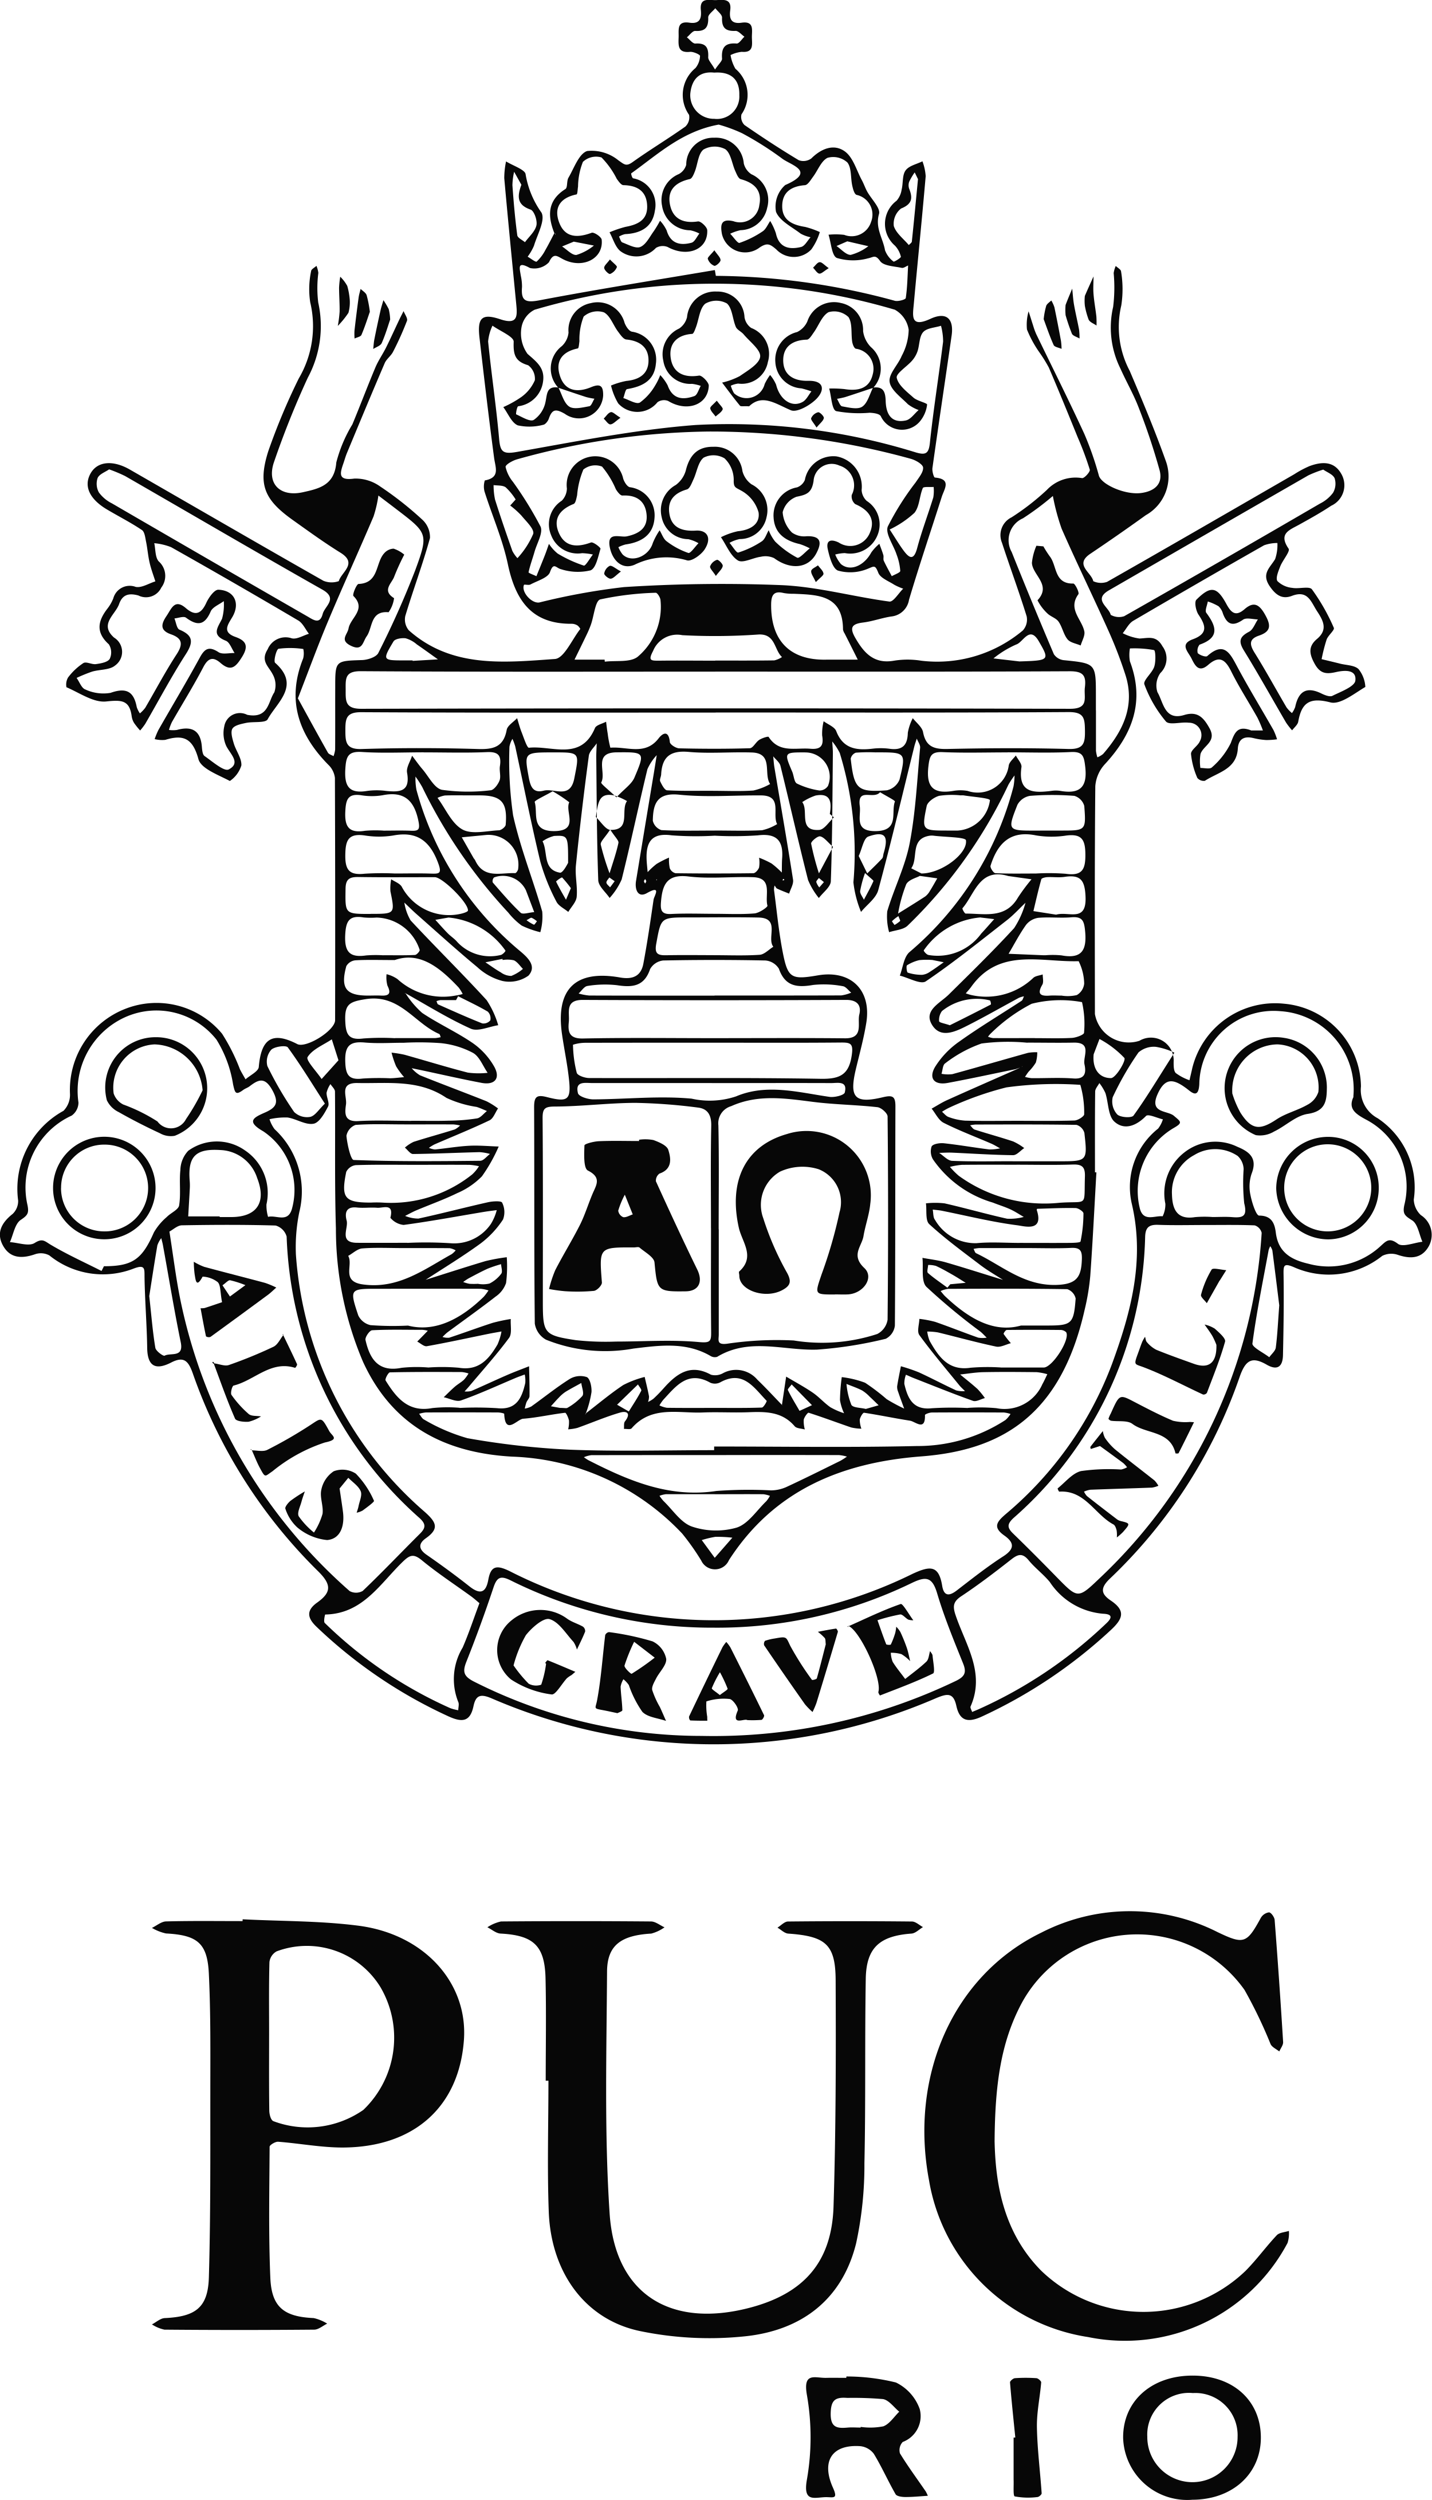 <svg id="Grupo_26" data-name="Grupo 26" xmlns="http://www.w3.org/2000/svg" xmlns:xlink="http://www.w3.org/1999/xlink" width="88.251" height="154" viewBox="0 0 88.251 154">
  <defs>
    <clipPath id="clip-path">
      <rect id="Retângulo_33" data-name="Retângulo 33" width="88.251" height="154" fill="#070707"/>
    </clipPath>
  </defs>
  <g id="Grupo_26-2" data-name="Grupo 26" clip-path="url(#clip-path)">
    <path id="Caminho_41" data-name="Caminho 41" d="M34.163,14.362c-.424-1.065-.432-2.01.678-2.713.149-.094.071-.492.191-.7.349-.592.636-1.466,1.151-1.645a2.609,2.609,0,0,1,1.926.573c.374.261.481.395.89.1,1.058-.756,2.176-1.427,3.237-2.179a.789.789,0,0,0,.23-.722,2.135,2.135,0,0,1,.39-2.879,1.24,1.24,0,0,0,.285-.755c0-.078-.412-.268-.619-.247-.753.077-.717-.391-.7-.89.017-.458-.13-1.026.661-.908.634.095.761-.244.708-.777-.082-.816.531-.593.959-.614s.949-.1.852.624c-.071.533.061.861.7.769.81-.117.624.489.636.927s.11.931-.626.867a2.053,2.053,0,0,0-.689.2,2.411,2.411,0,0,0,.3.844,2.1,2.1,0,0,1,.372,2.809.7.7,0,0,0,.186.656c1.094.756,2.208,1.486,3.348,2.169A.831.831,0,0,0,50,9.761c.621-.618,1.4-.919,2.073-.428.508.374.713,1.163,1.044,1.773.119.22.2.462.318.681.259.475.842,1.032.737,1.394-.251.865.244,1.5.369,2.234a1.531,1.531,0,0,0,.527.7c.034.032.467-.235.451-.3a1.488,1.488,0,0,0-.365-.681,1.775,1.775,0,0,1,.1-2.767,1.331,1.331,0,0,0,.312-.69c.1-.393.029-.882.243-1.177s.682-.383,1.039-.563a3.2,3.2,0,0,1,.2.918c-.227,2.623-.493,5.243-.732,7.865-.066.725-.226,1.5,1.025.921.979-.452,1.456-.013,1.305,1.037-.391,2.719-.8,5.435-1.182,8.155-.027.194.082.582.153.588,1.051.091.575.705.421,1.188-.672,2.112-1.385,4.212-2.016,6.336a1.232,1.232,0,0,1-1.1,1.035c-.583.088-1.149.3-1.733.371-.7.088-.847.309-.476.953.541.936,1.152,1.612,2.377,1.4a5.244,5.244,0,0,1,1.683,0,8.21,8.21,0,0,0,6.259-1.861.994.994,0,0,0,.237-.88c-.471-1.519-1.026-3.012-1.519-4.524a1.219,1.219,0,0,1,.593-1.569,15.228,15.228,0,0,0,2.171-1.686,2.437,2.437,0,0,1,2.171-.729c.137.022.513-.394.476-.521a19.512,19.512,0,0,0-.741-1.986c-.586-1.439-1.171-2.879-1.784-4.306a9.111,9.111,0,0,0-.6-.963,6.878,6.878,0,0,1-.747-1.381,3.017,3.017,0,0,1,.1-1.118c.1.3.19.6.288.9a4.106,4.106,0,0,0,.182.5c.99,2.048,2.012,4.081,2.964,6.147a19.431,19.431,0,0,1,.9,2.578c.163.544,1.586,1.185,2.574,1.071.829-.1,1.4-.543,1.164-1.414a39.658,39.658,0,0,0-1.285-3.845c-.314-.826-.766-1.6-1.126-2.409A5.667,5.667,0,0,1,68.6,18.91a9.661,9.661,0,0,0,.033-2.087,1.732,1.732,0,0,1,.128-.439c.114.112.32.218.327.336a6.559,6.559,0,0,1,.014,2.1,5.787,5.787,0,0,0,.52,4.028c.786,1.842,1.563,3.694,2.234,5.58a2.738,2.738,0,0,1-1.241,3.309q-1.693,1.218-3.425,2.382c-.994.672.069,1.138.187,1.687a1.142,1.142,0,0,0,.847.042c3.857-2.192,7.7-4.417,11.541-6.633a6.345,6.345,0,0,1,.936-.5c.743-.274,1.5-.327,1.954.468a1.39,1.39,0,0,1-.616,1.974c-.639.426-1.314.8-1.987,1.172-.593.329-1.277.544-.639,1.471.114.166-.365.709-.517,1.1-.114.292-.294.721-.17.9a1.5,1.5,0,0,0,.913.416c.407.077,1.052-.12,1.214.092A12.416,12.416,0,0,1,82.2,38.676c.064.14-.342.455-.443.723a10.579,10.579,0,0,0-.309,1.21c.381.092.762.181,1.141.277s.881.092,1.134.334a1.912,1.912,0,0,1,.42,1.1c-.689.406-1.545,1.109-2.154.952-1.274-.328-1.771.007-1.982,1.189-.035.194-.247.356-.377.533a4.335,4.335,0,0,1-.371-.475c-.866-1.481-1.7-2.984-2.6-4.444-.356-.578-.257-.855.32-1.157.246-.129.365-.5.542-.76-.31,0-.706-.127-.914.018-.634.441-.989.3-1.242-.379a.98.98,0,0,0-.272-.45,3.273,3.273,0,0,0-.659-.292c-.037.237-.191.562-.091.7.622.837.834,1.523-.415,1.96a.591.591,0,0,0-.113.524c.139.131.5.256.587.179,1.026-.921,1.4-.185,1.836.636.713,1.329,1.5,2.618,2.247,3.929a3.914,3.914,0,0,1,.217.562,4.949,4.949,0,0,1-.661.047,4.439,4.439,0,0,1-.789-.12c-.571-.138-.929.042-.968.653-.082,1.274-1.233,1.451-2.032,1.979a.514.514,0,0,1-.463-.179,4.8,4.8,0,0,1-.39-1.478c-.007-.251.422-.489.543-.779a.766.766,0,0,0-.682-1.144c-.478-.062-1.195.167-1.408-.078a7.645,7.645,0,0,1-1.326-2.283c-.094-.246.478-.694.608-1.093.105-.322.082-1-.016-1.022a6.763,6.763,0,0,0-1.484-.1,2.309,2.309,0,0,0,0,.794c.934,2.473.157,4.5-1.542,6.336a2.246,2.246,0,0,0-.591,1.357c-.043,4.678-.029,9.356-.024,14.034a2.12,2.12,0,0,0,2.742,1.65,1.4,1.4,0,0,1,2.11,1.288c0,.239-.007.559.132.7a3.159,3.159,0,0,0,.844.443c.057-.247.118-.494.171-.742a5.254,5.254,0,0,1,5.655-3.973,5.188,5.188,0,0,1,4.742,5.1,1.972,1.972,0,0,0,1.03,1.956,5.111,5.111,0,0,1,2.225,5.009,1.38,1.38,0,0,0,.439.961,1.447,1.447,0,0,1,.461,1.958c-.432.726-1.115.744-1.875.491a1.241,1.241,0,0,0-.97.061,5.276,5.276,0,0,1-5.448.693c-.629-.265-.641-.1-.632.465.026,1.651,0,3.3-.036,4.956-.014.682-.323.979-1,.59-.936-.539-1.316-.271-1.68.778A31.158,31.158,0,0,1,68.4,97.255c-.612.587-.547.944.06,1.352.958.645.718,1.152-.033,1.842a30.268,30.268,0,0,1-7.932,5.308c-.873.4-1.358.242-1.558-.667-.183-.831-.558-.756-1.233-.48a34.48,34.48,0,0,1-27.425.012c-.679-.286-.957-.178-1.1.493-.208.982-.718,1-1.55.619a29.532,29.532,0,0,1-8.114-5.506c-.592-.561-.644-1.018.032-1.5.862-.616.909-1.089.067-1.919a31.773,31.773,0,0,1-7.728-12.186c-.27-.765-.537-1.094-1.335-.684-.943.484-1.462.258-1.48-.894-.022-1.445-.14-2.889-.164-4.334-.008-.521.066-.837-.662-.562a5.241,5.241,0,0,1-5.2-.806,1.1,1.1,0,0,0-.878-.076c-.785.273-1.512.273-1.958-.488-.467-.8-.124-1.446.571-1.994a1.1,1.1,0,0,0,.338-.824,5.479,5.479,0,0,1,2.794-5.527,1.4,1.4,0,0,0,.4-1.061A5.363,5.363,0,0,1,7.73,62.148a5.254,5.254,0,0,1,5.955,1.534,11.827,11.827,0,0,1,1.1,2.188c.105.213.231.416.347.623.284-.253.792-.487.816-.762.15-1.755.838-2.2,2.371-1.41.541.277,2.332-.83,2.333-1.475q.015-7.461-.012-14.922a1.34,1.34,0,0,0-.409-.812c-1.846-1.876-2.573-4-1.547-6.55a1.272,1.272,0,0,0,.007-.58,5.529,5.529,0,0,0-1.523-.014c-.133.027-.324.767-.211.866,1.578,1.4.117,2.42-.462,3.479-.133.244-.885.126-1.341.225-.3.065-.711.145-.833.356s0,.614.088.911c.139.461.493.913.466,1.351a1.8,1.8,0,0,1-.71.958c-.707-.38-1.775-.753-1.937-1.348-.348-1.276-.913-1.533-2.044-1.185a1.854,1.854,0,0,1-.653-.048,4.556,4.556,0,0,1,.231-.56c.851-1.49,1.734-2.962,2.555-4.468.309-.567.575-.7,1.151-.327.239.156.654.043.989.053-.177-.261-.3-.661-.54-.757-.907-.358-.5-.808-.233-1.355a3.189,3.189,0,0,0,.107-1.086c-.277.209-.688.362-.808.639-.369.858-.821.9-1.519.382-.146-.109-.471.023-.714.045.1.239.141.622.311.693.841.352.872.761.392,1.508-.895,1.392-1.672,2.859-2.5,4.291a3.9,3.9,0,0,1-.317.413,4.665,4.665,0,0,1-.368-.458,1.069,1.069,0,0,1-.152-.415c-.134-1.013-.631-1.015-1.572-.916-.781.082-1.641-.532-2.449-.878a.862.862,0,0,1,.1-.6,3.773,3.773,0,0,1,.944-.888c.179-.107.521.1.775.064.3-.042.716-.112.846-.319a.932.932,0,0,0-.052-.9c-.829-.744-.673-1.449-.077-2.213a2.576,2.576,0,0,0,.351-.616,1.048,1.048,0,0,1,1.38-.709c.366.074.806-.215,1.212-.339-.119-.38-.263-.755-.352-1.143-.1-.427-.131-.868-.22-1.3-.053-.253-.085-.607-.257-.722-.686-.46-1.428-.837-2.141-1.259-1.093-.647-1.456-1.444-1.027-2.219.414-.749,1.362-.858,2.431-.243,3.976,2.285,7.941,4.587,11.928,6.851a1.34,1.34,0,0,0,.943.02c.157-.559,1.184-1.083.106-1.751-1.005-.622-1.965-1.32-2.929-2.006-1.767-1.256-2.175-2.177-1.525-4.241a39.348,39.348,0,0,1,1.881-4.488,6.342,6.342,0,0,0,.706-4.692,5.364,5.364,0,0,1,.056-1.925c.01-.116.214-.214.329-.321a1.728,1.728,0,0,1,.116.433,7.287,7.287,0,0,0-.006,1.83,6.7,6.7,0,0,1-.645,4.629,54.972,54.972,0,0,0-2.1,5.249c-.424,1.324.428,2.11,1.8,1.805.987-.219,1.948-.424,2.057-1.832a8.685,8.685,0,0,1,.991-2.347c.484-1.164.928-2.344,1.417-3.506.179-.425.451-.811.658-1.226.283-.567.543-1.145.815-1.718.085-.178.177-.353.266-.53.076.2.266.446.209.6a18.992,18.992,0,0,1-.857,1.906c-.13.257-.405.444-.517.705-.789,1.835-1.554,3.68-2.322,5.524-.091.218-.152.447-.23.67-.221.633-.306,1.048.676.914a2.6,2.6,0,0,1,1.6.487A20.971,20.971,0,0,1,26.01,32a1.465,1.465,0,0,1,.489,1.146c-.445,1.615-1.037,3.19-1.521,4.8a1.037,1.037,0,0,0,.219.888c2.638,2.342,5.874,1.983,9,1.764.564-.039,1.051-1.194,1.561-1.844.016-.02-.1-.178-.176-.225a.68.68,0,0,0-.339-.1c-2.481.024-3.475-1.448-3.945-3.67-.322-1.524-.963-2.98-1.437-4.474a1.246,1.246,0,0,1,.017-.688c.964-.175.652-.79.571-1.4-.327-2.463-.617-4.932-.9-7.4-.139-1.215.142-1.509,1.281-1.129,1.071.358,1.058-.18.986-.918-.252-2.591-.508-5.182-.74-7.775a5.171,5.171,0,0,1,.111-1.031c.423.266,1.187.51,1.206.8a5.662,5.662,0,0,0,.977,2.353c.249.471-.258,1.356-.463,2.044a3.272,3.272,0,0,1-.389.673c.192.109.495.353.558.3a2.59,2.59,0,0,0,.533-.71c.2-.346.38-.708.568-1.063.017.039.035.078.053.117,0-.019.009-.045,0-.055a.312.312,0,0,0-.07-.044M62.991,65.728l-.421.144c-1.387.283-2.77.585-4.161.843-.828.154-1.2-.278-.781-.99a5.377,5.377,0,0,1,1.485-1.554c1.244-.889,2.562-1.676,3.843-2.514.077-.05.1-.183.149-.278a1.512,1.512,0,0,0-.306.09c-1.04.56-2.066,1.149-3.12,1.684-.739.375-1.688.869-2.233-.005-.558-.895.479-1.338,1.026-1.879,1.361-1.345,2.733-2.682,4.026-4.091a5.463,5.463,0,0,0,.7-1.56c-.38.359-.734.752-1.144,1.072-1.648,1.285-3.277,2.6-5,3.768-.311.21-1.054-.219-1.6-.354.191-.493.243-1.146.6-1.453a19.9,19.9,0,0,0,6.407-10.206,4.094,4.094,0,0,0,.063-.672,5.24,5.24,0,0,0-.379.573,29.648,29.648,0,0,1-6.214,8.683c-.268.252-.753.273-1.137.4a3.618,3.618,0,0,1-.115-1.291c.422-1.414,1.109-2.766,1.384-4.2.37-1.927.457-3.91.642-5.87.017-.18-.133-.377-.206-.566-.052.167-.114.331-.156.5-.73,2.947-1.424,5.9-2.218,8.833-.137.507-.7.9-1.062,1.345a6.735,6.735,0,0,1-.47-1.821,20.945,20.945,0,0,0-.841-7.971,3.678,3.678,0,0,0-.463-.709c.014.253.042.507.039.76-.028,2.618-.032,5.237-.126,7.852-.013.353-.481.689-.738,1.033a4.519,4.519,0,0,1-.666-1.112c-.594-2.337-1.124-4.689-1.7-7.03-.054-.219-.293-.393-.446-.587.024.231.036.464.075.692.385,2.3.788,4.6,1.147,6.907.042.267-.155.572-.241.859-.248-.1-.5-.194-.741-.308-.067-.031-.1-.126-.154-.191a.916.916,0,0,0-.039.254c.172,1.288.291,2.587.541,3.86.313,1.6.528,1.7,2.163,1.42,2.024-.346,3.313.893,2.985,2.924-.155.96-.415,1.9-.642,2.851-.419,1.752-.076,2.148,1.653,1.736.606-.144.786-.071.784.563-.016,4.5,0,9-.033,13.5a1.051,1.051,0,0,1-.562.815,25.241,25.241,0,0,1-4.233.668c-2.061.069-4.173-.759-6.158.445a.5.5,0,0,1-.407-.053c-1.517-.881-3.127-.654-4.751-.457a9.789,9.789,0,0,1-5.387-.545,1.378,1.378,0,0,1-.694-.993c-.046-4.44-.021-8.881-.042-13.322,0-.651.144-.8.806-.628,1.3.334,1.485.156,1.336-1.159-.1-.909-.292-1.808-.422-2.715-.4-2.779.815-3.984,3.572-3.5.789.139,1.3-.081,1.443-.862.244-1.3.436-2.617.627-3.93.033-.226.524-.936-.411-.405-.548.311-.757-.217-.67-.749q.553-3.367,1.113-6.734c.056-.338.108-.676.162-1.014a3.1,3.1,0,0,0-.573.864c-.547,2.26-1.025,4.536-1.587,6.792a4.215,4.215,0,0,1-.743,1.14c-.242-.362-.682-.717-.7-1.088-.091-2.527-.095-5.056-.123-7.585,0-.285.018-.57.028-.854-.168.256-.45.5-.486.771-.3,2.243-.568,4.489-.795,6.74-.064.64.107,1.3.047,1.945-.03.324-.336.622-.518.932-.25-.209-.6-.368-.732-.635a12.561,12.561,0,0,1-.99-2.46c-.566-2.354-1.034-4.731-1.547-7.1a3.512,3.512,0,0,0-.172-.468,1.409,1.409,0,0,0-.185.487,23.329,23.329,0,0,0,.226,4.228c.445,2.009,1.222,3.942,1.795,5.926a3.6,3.6,0,0,1-.119,1.271,5.783,5.783,0,0,1-1.145-.407,4.288,4.288,0,0,1-.828-.8,31.554,31.554,0,0,1-5.3-7.729,6.511,6.511,0,0,0-.42-.653,3.883,3.883,0,0,0,.06.817,19.621,19.621,0,0,0,6.37,9.922c.516.428,1.053.949.533,1.525a2.019,2.019,0,0,1-1.607.328,3.619,3.619,0,0,1-1.537-.844c-1.274-1.055-2.5-2.168-3.741-3.263-.263-.231-.51-.48-.764-.721a3.064,3.064,0,0,0,.388,1.1c1.541,1.656,3.158,3.242,4.684,4.91a5.615,5.615,0,0,1,.713,1.545c-.571.086-1.249.411-1.693.212-1.392-.624-2.7-1.445-4.032-2.187l-.039.016.058,0a5.63,5.63,0,0,0,1.018,1.2c1,.67,2.118,1.176,3.114,1.856a4.453,4.453,0,0,1,1.328,1.455c.4.721.034,1.153-.78,1-1.245-.236-2.48-.52-3.719-.783-.2-.042-.392-.081-.588-.121a2.112,2.112,0,0,0,.508.435c1.36.546,2.735,1.057,4.1,1.6a4.589,4.589,0,0,1,.713.445c-.172.251-.288.618-.525.732-1.113.532-2.26.992-3.392,1.483a2.742,2.742,0,0,0-.343.211,1.153,1.153,0,0,0,.376.1c.7-.068,1.4-.191,2.109-.228.6-.031,1.211.028,1.817.047A10.018,10.018,0,0,1,29.7,72.469a4.738,4.738,0,0,1-1.526,1.037c-.819.4-1.685.708-2.528,1.063-.233.1-.454.225-.681.339a2.2,2.2,0,0,0,.822.164c1.435-.311,2.856-.685,4.289-1.007.288-.065.818-.093.868.023A1.292,1.292,0,0,1,31,75.13,5.867,5.867,0,0,1,29.625,76.6c-1.109.809-2.288,1.523-3.439,2.275l-.113.089.1-.1c1.25-.394,2.5-.8,3.751-1.174a11.744,11.744,0,0,1,1.307-.238,8.105,8.105,0,0,1-.043,1.587,1.668,1.668,0,0,1-.633.831c-.977.76-1.988,1.476-2.983,2.212a3.386,3.386,0,0,0-.3.284,1.051,1.051,0,0,0,.412.046c.894-.295,1.776-.624,2.671-.914a10.591,10.591,0,0,1,1.124-.239c-.028.4.089.9-.109,1.167-.763,1.032-1.627,1.99-2.454,2.975-.092.109-.19.214-.285.321a1.283,1.283,0,0,0,.417-.029c.729-.314,1.447-.654,2.176-.97.455-.2.921-.37,1.382-.553.012.611.036,1.223.027,1.835,0,.132-.138.257-.192.394a3.213,3.213,0,0,0-.1.38,1.4,1.4,0,0,0,.4-.13c.793-.566,1.553-1.182,2.376-1.7a1.272,1.272,0,0,1,1.051-.11c.2.1.305.607.285.923a6.448,6.448,0,0,1-.333,1.269l-.063.134.079-.119c.754-.578,1.483-1.193,2.272-1.718a6.181,6.181,0,0,1,1.322-.5c.091.4.193.795.268,1.2a.992.992,0,0,1-.061.341,1.83,1.83,0,0,0,.335-.2c.216-.2.422-.413.618-.633.8-.9,1.646-1.547,2.924-.845a1,1,0,0,0,.754-.1,1.712,1.712,0,0,1,2.1.4c.531.511,1.031,1.055,1.542,1.582l.024-.012-.046,0,.261-1.753c.548.327,1.113.629,1.639.988.387.264.7.629,1.088.9a4.542,4.542,0,0,0,.842.369,3.1,3.1,0,0,1-.253-.817,12.321,12.321,0,0,1,.111-1.409,6.087,6.087,0,0,1,1.436.346,13.1,13.1,0,0,1,1.335,1.015,10.473,10.473,0,0,0,1.075.578c-.125-.344-.254-.686-.371-1.033a.777.777,0,0,1-.061-.347c.064-.412.151-.82.23-1.229a10.75,10.75,0,0,1,1.107.375c.773.355,1.525.756,2.3,1.113a1.612,1.612,0,0,0,.543.044c-.121-.124-.253-.239-.362-.373-.827-1.018-1.679-2.018-2.449-3.077-.16-.219-.01-.663,0-1a6.582,6.582,0,0,1,.976.185c.889.308,1.763.66,2.651.972a1.58,1.58,0,0,0,.521,0c-.131-.126-.253-.264-.394-.378a38.148,38.148,0,0,1-3.32-2.753c-.338-.344-.177-1.177-.245-1.786.486.092.982.145,1.455.282,1.2.348,2.394.734,3.59,1.1l.146.048-.16-.03c-.484-.313-.989-.6-1.446-.944-1.076-.817-2.171-1.619-3.164-2.53-.25-.23-.147-.845-.206-1.283a5.112,5.112,0,0,1,1.147,0c1.291.292,2.564.661,3.856.946a3.277,3.277,0,0,0,1.026-.109c-.276-.159-.543-.339-.832-.471-.348-.159-.718-.27-1.074-.413A6.814,6.814,0,0,1,57.5,71.43a.964.964,0,0,1-.087-.8c.087-.158.491-.222.74-.2.938.1,1.87.266,2.807.382a3,3,0,0,0,.674-.067c-.188-.1-.369-.219-.565-.3-.972-.421-1.968-.794-2.911-1.271-.315-.159-.5-.576-.743-.875.319-.177.626-.378.958-.527,1.4-.632,2.812-1.248,4.219-1.87.138-.066.275-.132.411-.195l-.018-.026c0,.016,0,.032,0,.048M53.8,23.878c.656-.088.766.284.783.838.024.767.328,1.378,1.239,1.187.3-.062.529-.419.791-.642a2.539,2.539,0,0,1-.662-.359c-.425-.434-1.062-.88-1.127-1.384-.063-.489.522-1.039.746-1.593A3.532,3.532,0,0,0,56,20.319a1.7,1.7,0,0,0-.851-1.238,39.225,39.225,0,0,0-22.2,0,1.5,1.5,0,0,0-.809,1.079,2.162,2.162,0,0,0,.371,1.642c.568.5,1.085.872.954,1.718a1.762,1.762,0,0,1-1.526,1.507c-.084.021-.158.487-.127.5.357.158.845.472,1.08.344a1.762,1.762,0,0,0,.72-1.081c.115-.5.051-1.023.8-.914.214.4.334.948.669,1.173.285.191.823.051,1.235-.021.129-.023.212-.3.317-.464a4.525,4.525,0,0,1-.5-.1c-.577-.185-1.149-.383-1.724-.575a1.738,1.738,0,0,1,.217-2.567,1.322,1.322,0,0,0,.411-.834,1.688,1.688,0,0,1,1.371-1.813,1.716,1.716,0,0,1,2.085,1.221c.083.209.255.484.44.536a1.745,1.745,0,0,1,1.486,1.992c-.1,1.043-.851,1.391-1.774,1.548-.105.018-.155.36-.231.551.347.106.793.4,1.02.278a3.4,3.4,0,0,0,.927-1.029,3.836,3.836,0,0,0,.328-.664,2.8,2.8,0,0,1,.457.634c.307.861.942.908,1.645.659.183-.065.266-.412.395-.629a2.62,2.62,0,0,0-.538-.124,1.678,1.678,0,0,1-1.769-1.422,1.741,1.741,0,0,1,.974-1.985,1.185,1.185,0,0,0,.487-.7,1.734,1.734,0,0,1,1.831-1.579,1.656,1.656,0,0,1,1.712,1.585,1,1,0,0,0,.412.657,1.713,1.713,0,0,1,1.027,2.1,1.634,1.634,0,0,1-1.83,1.327,1.493,1.493,0,0,0-.452.13,1.721,1.721,0,0,0,.2.469,1.148,1.148,0,0,0,1.885-.571,3.342,3.342,0,0,1,.334-.558,2.335,2.335,0,0,1,.372.6c.23.921.96,1.434,1.634,1.06.23-.127.364-.428.541-.649a5.787,5.787,0,0,0-.612-.185,1.713,1.713,0,0,1-1.611-1.616,1.754,1.754,0,0,1,1.339-1.854,1.323,1.323,0,0,0,.634-.659,1.73,1.73,0,0,1,2.061-1.133A1.7,1.7,0,0,1,53.191,20.4a1.724,1.724,0,0,0,.481.983,1.743,1.743,0,0,1,.143,2.508c-.576.192-1.152.388-1.731.573a4.823,4.823,0,0,1-.5.106c.1.162.188.443.317.465.413.071.952.21,1.237.018.335-.225.454-.769.667-1.175M67.481,72.221l.088.005c-.122,2.125-.226,4.252-.378,6.374a14.2,14.2,0,0,1-.349,2.1c-1.482,6.563-5.181,8.648-10.07,9.024-4.909.378-9.067,2.083-11.847,6.387a.936.936,0,0,1-1.711.027,15.013,15.013,0,0,0-1.174-1.662,15.1,15.1,0,0,0-10.481-4.738c-4.164-.234-7.389-1.913-9.191-5.851a20.929,20.929,0,0,1-1.667-8.2c-.085-2.81-.031-5.623-.057-8.435,0-.156-.182-.31-.279-.465a1.576,1.576,0,0,0-.239.532c-.01.286.2.641.092.85-.215.416-.541,1-.9,1.061-.492.086-1.049-.3-1.593-.385a4.428,4.428,0,0,0-1.115.105,2.025,2.025,0,0,0,.314.616,5.224,5.224,0,0,1,1.523,5.1,10.719,10.719,0,0,0-.211,2.621A23.083,23.083,0,0,0,26.173,93.14c.7.625.931,1.021.074,1.624-.456.322-.473.661.034,1.014.9.625,1.784,1.268,2.642,1.947.655.518,1.02.425,1.171-.409.16-.882.541-.9,1.32-.521a27.677,27.677,0,0,0,24.817.167c1.08-.5,1.622-.558,1.833.73.105.643.423.656.9.289.938-.721,1.869-1.46,2.863-2.1.722-.463.68-.851.063-1.286-.733-.517-.446-.854.092-1.318a22.291,22.291,0,0,0,6.547-9.245c1.163-3.172,2.035-6.391,1.222-9.868a4.588,4.588,0,0,1,1.621-4.635,1.807,1.807,0,0,0,.294-.571c-.357-.08-.9-.347-1.038-.209-.608.621-1.344.9-1.952.35-.392-.357-.36-1.166-.553-1.761a3.072,3.072,0,0,0-.372-.614c-.09.174-.256.347-.258.522-.02,1.657-.012,3.315-.012,4.973M43.238,106.943a34.509,34.509,0,0,0,15.682-3.394c.531-.261.661-.508.434-1.069-.575-1.425-1.163-2.852-1.6-4.321-.31-1.044-.708-1.053-1.6-.62a27.447,27.447,0,0,1-12.185,2.736,27.838,27.838,0,0,1-12.5-2.913c-.619-.308-.844-.2-1.057.437q-.77,2.312-1.672,4.579c-.241.606-.171.886.447,1.207a31.106,31.106,0,0,0,14.051,3.358M74.31,75.468c-.976,0-1.953.025-2.927-.01-.554-.02-.79.138-.81.732a23.765,23.765,0,0,1-8.1,17.318c-.424.388-.408.609-.032.973.913.885,1.81,1.787,2.7,2.7,1.277,1.3,1.289,1.328,2.613.061A31.931,31.931,0,0,0,77.754,75.951a.642.642,0,0,0-.428-.46c-1-.042-2.01-.022-3.016-.023m-63.869.4c.238,1.521.389,2.751.626,3.965A32.571,32.571,0,0,0,21.548,98.02a.827.827,0,0,0,.806-.009c1.2-1.145,2.341-2.347,3.517-3.515.365-.363.4-.6-.027-.984A24.248,24.248,0,0,1,17.665,76.18a.988.988,0,0,0-.679-.68c-1.923-.056-3.848-.048-5.771-.013-.274,0-.542.264-.774.384M46.149,25.03c-.32-.017-.5.024-.547-.038-.382-.463-.74-.945-1.1-1.422a4.477,4.477,0,0,0,1.088-.4c.487-.34,1.206-.749,1.257-1.194.048-.415-.638-.923-1.017-1.377-.142-.171-.4-.273-.482-.46-.207-.481-.211-1.139-.55-1.445a1.358,1.358,0,0,0-1.339.018c-.343.3-.382.944-.565,1.435-.058.155-.147.417-.235.423-.908.058-1.43.571-1.332,1.423.11.951.778,1.3,1.753,1.146.173-.027.606.412.6.624-.043,1.189-1.348,1.643-2.5.94a.7.7,0,0,0-.66.075,1.589,1.589,0,0,1-2.422.073,3.909,3.909,0,0,1-.442-1.1,4.849,4.849,0,0,1,.948-.284c.782-.073,1.348-.422,1.362-1.229.015-.843-.531-1.241-1.366-1.322-.186-.018-.37-.3-.511-.486-.3-.4-.483-.984-.873-1.188a1.293,1.293,0,0,0-1.245.258,3.822,3.822,0,0,0-.262,1.521c-.022.156-.037.432-.1.445-.98.2-1.412.8-1.086,1.733s1.11.984,1.909.652c.583-.242.747-.059.739.511a1.493,1.493,0,0,1-2.361,1.133c-.566-.326-.786-.286-.988.3-.053.153-.217.361-.35.377a3.342,3.342,0,0,1-1.561.033c-.387-.162-.6-.734-.894-1.124a6.667,6.667,0,0,0,1.118-.627,2.493,2.493,0,0,0,.827-1.03,1.028,1.028,0,0,0-.415-.923c-.81-.238-.918-.656-.89-1.448.011-.314-.845-.659-1.306-.99a2.877,2.877,0,0,0-.269.975c.2,2,.5,3.99.677,5.991.072.81.227.966,1.1.812,3.658-.644,7.322-1.379,11.016-1.659a38.874,38.874,0,0,1,13.576,1.693c.589.167.784.085.855-.589.222-2.086.556-4.16.816-6.242a3.822,3.822,0,0,0-.13-.974c-.379.121-.876.136-1.1.392-.244.274-.216.78-.345,1.173a1.746,1.746,0,0,1-.338.584c-.323.371-1,.79-.945,1.056.1.464.627.862,1.032,1.222.238.211.853.331.839.431a1.968,1.968,0,0,1-.472,1.067,1.442,1.442,0,0,1-2.385-.362c-.1-.154-.448-.194-.685-.205a7.655,7.655,0,0,1-2.061-.1c-.272-.095-.294-.905-.43-1.391a7.252,7.252,0,0,1,.928.032c.818.13,1.539,0,1.753-.9a1.249,1.249,0,0,0-1.039-1.585c-.11-.032-.2-.273-.225-.429-.079-.515.024-1.13-.23-1.521a1.277,1.277,0,0,0-1.232-.3c-.406.23-.6.821-.906,1.246-.121.17-.278.441-.425.445-.883.025-1.478.429-1.458,1.311.02.9.686,1.245,1.537,1.225,1-.024,1.024.573.529,1.093-.389.408-1.219.88-1.595.72-.948-.4-1.764-1.032-2.583-.233m-1.86,50.7q0,3.24,0,6.479c0,.324-.147.647.512.562a20.9,20.9,0,0,1,4.108-.2,10.946,10.946,0,0,0,5.15-.4A1.2,1.2,0,0,0,54.7,81.3q.062-6.257,0-12.515c0-.2-.388-.549-.624-.575-1.316-.147-2.648-.16-3.96-.326-1.708-.216-3.393-.485-5.055.263a1.1,1.1,0,0,0-.788,1.188c.046,2.129.017,4.26.017,6.39m-.215-34.349c-7.28,0-14.559.022-21.838-.026-.973-.006-.938.446-.934,1.121,0,.695-.053,1.2.97,1.195q21.839-.053,43.677,0c1.193,0,.832-.709.909-1.317.094-.75-.129-1-.945-.995-7.279.036-14.559.021-21.838.021m-.26,34.28c0-2.1-.027-4.2.016-6.3.014-.657-.217-1.056-.829-1.123a34.287,34.287,0,0,0-3.853-.289c-1.646.006-3.29.219-4.936.227-.626,0-.78.1-.775.73.03,3.757.015,7.514.015,11.271,0,1.976.065,2.093,2.035,2.391a16.866,16.866,0,0,0,2.468.087c1.7,0,3.412-.124,5.1.029.717.065.775-.031.769-.632-.021-2.13-.008-4.26-.008-6.39m.239-59.01.059.348a42.778,42.778,0,0,1,11.033,1.537c.206.053.657-.076.67-.166.1-.663.108-1.338.146-2.009-.132.053-.279.172-.394.146-.465-.1-1.117-.115-1.332-.42-.3-.42-.4-.236-.74-.168a3.485,3.485,0,0,1-1.923-.021c-.318-.135-.354-.933-.516-1.433a4.5,4.5,0,0,1,.965.008,1.255,1.255,0,0,0,1.655-.793,1.239,1.239,0,0,0-.892-1.669c-.142-.053-.221-.366-.266-.572-.106-.482-.034-1.081-.3-1.425a1.3,1.3,0,0,0-1.227-.285c-.392.2-.591.77-.889,1.168-.145.194-.318.5-.5.516-.829.065-1.392.42-1.4,1.278-.011.887.637,1.171,1.411,1.293a5.141,5.141,0,0,1,.906.318A3.585,3.585,0,0,1,50,15.366a1.488,1.488,0,0,1-2.159,0c-.385-.325-.548-.434-1.026-.119a1.469,1.469,0,0,1-2.326-.839c-.088-.511-.094-.965.706-.781a1.2,1.2,0,0,0,1.6-.989c.182-.9-.3-1.371-1.144-1.6-.152-.041-.258-.326-.345-.518-.2-.453-.265-1.078-.607-1.328a1.407,1.407,0,0,0-1.344.02c-.328.261-.353.892-.533,1.353-.068.174-.175.436-.307.466-.839.188-1.394.64-1.233,1.535.165.911.81,1.215,1.731,1.075.169-.026.565.344.573.543.05,1.192-1.219,1.7-2.439,1.033a.814.814,0,0,0-.722.055,1.65,1.65,0,0,1-2.183.206c-.329-.258-.458-.77-.678-1.167a6.913,6.913,0,0,1,.994-.337c.736-.135,1.343-.413,1.325-1.267-.02-.91-.581-1.282-1.46-1.3-.142,0-.3-.233-.414-.389A5.222,5.222,0,0,0,37.069,9.7a1.184,1.184,0,0,0-1.145.272,4.242,4.242,0,0,0-.3,1.517c-.028.17-.032.476-.094.489-.987.2-1.42.805-1.068,1.733.362.955,1.143.947,2,.629.144-.053.6.253.618.425.125,1.16-1.152,1.82-2.355,1.218-.38-.19-.6-.452-.892.171a1.241,1.241,0,0,1-1.174.356c-.8-.44-.634,0-.565.467a3.15,3.15,0,0,1,.077.7c-.069.854.2.989,1.072.824,3.588-.683,7.2-1.252,10.8-1.862m.062,27.26c-7.28,0-14.56.018-21.84-.023-.918-.005-.981.38-.98,1.1s.016,1.2,1,1.169c2.395-.076,4.795-.072,7.19,0,.953.028,1.559-.138,1.751-1.177.051-.272.42-.485.642-.726.092.293.168.592.281.877.134.337.333.959.448.947,1.417-.154,3.2.84,4.068-1.211.082-.193.451-.265.687-.393.032.246.057.493.1.738a6.5,6.5,0,0,0,.164.864c1-.089,2.135.505,2.965-.567.287-.371.629-.5.7.219.015.152.373.381.577.386,1.449.034,2.9.039,4.349-.006.2-.006.363-.371.581-.513.171-.112.55-.233.581-.185.652,1.015,1.668.651,2.573.73.656.057.834-.2.725-.82a3.16,3.16,0,0,1,.093-.876c.267.2.674.347.776.611.417,1.082,1.236,1.193,2.209,1.084a4.194,4.194,0,0,1,1.063,0c.785.115,1.123-.194,1.139-.985a3.16,3.16,0,0,1,.306-.9c.22.286.573.546.633.863.171.888.662,1.055,1.493,1.037,2.485-.056,4.973-.069,7.456,0,.941.028,1.04-.345,1.028-1.127-.012-.747-.037-1.153-1.008-1.146-7.25.046-14.5.025-21.751.025m39.3,23.662A4.822,4.822,0,0,0,78.9,62.295a4.578,4.578,0,0,0-4.989,4.49c-.051.973-.509.475-.808.256-.76-.557-1.294-.7-1.77.379-.517,1.175.614.98,1.012,1.321.428.366.57.421-.022.756a4.494,4.494,0,0,0-2.094,4.879c.2.941.907.5,1.422.555a1.653,1.653,0,0,0,.168-.769A3.186,3.186,0,0,1,72.986,71a3.086,3.086,0,0,1,3.267-.352c.757.311,1.257.711.878,1.667a2.468,2.468,0,0,0-.067,1.309c.089.46.348,1.264.534,1.264.812,0,.963.537,1.03,1.068.156,1.22.973,1.659,2.012,1.9a4.705,4.705,0,0,0,4.454-1.1c.344-.309.525-.532,1.054-.132.3.227.994-.065,1.511-.124-.2-.456-.284-1.1-.634-1.32-.438-.278-.6-.387-.478-.949a4.658,4.658,0,0,0-2.284-5.216c-.729-.385-1.2-.7-.849-1.443M6.253,78.308l.153-.3c1.763,0,2.351-.424,3.078-2.085a3.662,3.662,0,0,1,.794-.948c.247-.256.718-.446.761-.717.115-.71,0-1.455.077-2.175a1.786,1.786,0,0,1,.483-1.186,3,3,0,0,1,3.5-.024A3.158,3.158,0,0,1,16.421,74.2a2.5,2.5,0,0,0,.1.767c.5-.133,1.226.4,1.474-.509A4.358,4.358,0,0,0,16.23,69.7c-1.082-.619-.6-.854.1-1.161s.879-.609.451-1.381c-.461-.83-.85-.657-1.4-.235-.116.088-.266.133-.384.219-.478.349-.513.2-.634-.343a7.394,7.394,0,0,0-1.021-2.749,4.711,4.711,0,0,0-5.676-1.364,4.982,4.982,0,0,0-2.83,5.24,1,1,0,0,1-.416.8,4.869,4.869,0,0,0-2.726,5.515c.1.5.01.628-.414.911-.365.244-.456.9-.669,1.371.519.034,1.17.277,1.525.052.486-.307.611-.116.983.105,1.008.6,2.084,1.086,3.133,1.617M42.925,32.687c.636-.025.966.441.5,1.161-.218.337-.814.758-1.091.672a4.442,4.442,0,0,0-3.228.273c-.84.35-1.418-.368-1.54-1.163-.137-.891.657-.5,1.067-.589.753-.16,1.3-.514,1.213-1.356s-.639-1.2-1.487-1.157c-.131.006-.309-.231-.407-.392a5.518,5.518,0,0,0-.85-1.392,1.174,1.174,0,0,0-1.15.182,5.2,5.2,0,0,0-.385,1.58c-.045.193-.091.492-.217.542-.857.341-1.29.929-.9,1.8s1.144.877,1.97.572c.138-.051.609.318.587.39-.145.479-.28,1.2-.614,1.328a3.382,3.382,0,0,1-1.811-.069c-.319-.071-.462-.465-.686.175-.124.354-.778.533-1.207.765-.111.06-.379-.024-.4.028-.174.442.487,1.166.958,1.077a40.864,40.864,0,0,1,5.209-.946,93.32,93.32,0,0,1,9.729-.119c2.218.1,4.41.715,6.626,1.011.244.033.565-.515.851-.794a3.619,3.619,0,0,1-.551-.242c-.351-.227-.859-.414-.985-.74-.2-.507-.249-.4-.68-.231a2.78,2.78,0,0,1-1.8.1c-.331-.121-.522-.831-.63-1.31-.119-.53.149-.664.666-.425a1.3,1.3,0,0,0,1.938-.627c.347-.83-.116-1.394-.915-1.735a.618.618,0,0,1-.214-.566,1.271,1.271,0,0,0-.765-1.809,1.119,1.119,0,0,0-1.587.947c-.112.735-.42.849-1.049.975a1.364,1.364,0,0,0-.856.957,1.978,1.978,0,0,0,.574,1.249,1.3,1.3,0,0,0,.91.225c.93-.024.918.439.586,1.063-.5.937-1.591,1.025-2.6.286a1.27,1.27,0,0,0-.816-.083c-.486.06-1.108.417-1.411.228-.465-.29-.708-.937-1.046-1.432a4.406,4.406,0,0,1,1.045-.37c.756-.07,1.376-.429,1.273-1.159a2.206,2.206,0,0,0-1.069-1.341c-.352-.2-.476-.185-.462-.658a1.843,1.843,0,0,0-.568-1.332,1.332,1.332,0,0,0-1.284-.043c-.345.271-.416.882-.628,1.336-.107.228-.225.57-.407.623-.771.223-1.2.673-1.082,1.476s.674,1.131,1.677,1.058m.662-6.1a45.551,45.551,0,0,0-11.713,1.708c-.276.075-.726.327-.717.473a2.236,2.236,0,0,0,.454.918,22.541,22.541,0,0,1,1.7,2.752c.171.385-.218,1.024-.366,1.544-.121.426-.279.843-.372,1.275-.01.044.315.16.484.242.175-.433.353-.864.524-1.3.09-.229.166-.462.249-.694a2.6,2.6,0,0,0,.538.6,7.913,7.913,0,0,0,1.609.74c.107.033.37-.442.561-.683a3.95,3.95,0,0,0-.666-.082,1.752,1.752,0,0,1-1.914-1.124,1.719,1.719,0,0,1,.661-2.108,1.106,1.106,0,0,0,.316-.752,1.764,1.764,0,0,1,3.473-.6c.068.2.23.473.4.519a1.746,1.746,0,0,1,1.528,1.882c-.066,1.059-.805,1.506-1.784,1.646a2.12,2.12,0,0,0-.444.169,1.968,1.968,0,0,0,.26.446c.554.549,1.617.126,1.862-.705a4.2,4.2,0,0,1,.42-.781c.142.231.233.531.435.678a4.718,4.718,0,0,0,1.333.716c.135.042.414-.387.628-.6a2.3,2.3,0,0,0-.627-.248,1.692,1.692,0,0,1-1.645-1.37,1.781,1.781,0,0,1,.872-1.969,1.681,1.681,0,0,0,.614-.881c.226-.925.7-1.487,1.7-1.472a1.712,1.712,0,0,1,1.794,1.5,1.456,1.456,0,0,0,.561.813,1.776,1.776,0,0,1,.925,2.023,1.678,1.678,0,0,1-1.661,1.349,2.3,2.3,0,0,0-.622.231c.184.212.431.635.54.6a5.753,5.753,0,0,0,1.446-.688c.205-.134.29-.452.43-.687a2.593,2.593,0,0,0,.4.7,5.89,5.89,0,0,0,1.357.993c.136.065.51-.371.775-.577a3.666,3.666,0,0,0-.62-.264c-.891-.2-1.552-.654-1.611-1.629a1.752,1.752,0,0,1,1.444-1.864.828.828,0,0,0,.482-.455,1.785,1.785,0,0,1,1.948-1.454A1.891,1.891,0,0,1,53.1,30.19a.986.986,0,0,0,.315.67,1.723,1.723,0,0,1,.665,2.108,1.811,1.811,0,0,1-2.016,1.106,2.8,2.8,0,0,0-.591.087,2.114,2.114,0,0,0,.351.589c.565.475,1.418.123,1.869-.711a2.881,2.881,0,0,1,.5-.537c.083.231.176.459.245.694.032.111-.018.251.028.351.15.323.326.634.493.95.184-.108.523-.219.522-.325a3.524,3.524,0,0,0-.223-1c-.19-.592-.717-1.3-.543-1.739a16.907,16.907,0,0,1,1.72-2.721c.188-.29.475-.618.453-.909-.015-.2-.459-.456-.752-.536a46.281,46.281,0,0,0-12.546-1.682M77.1,45h.729a7.584,7.584,0,0,0-.336-.788c-.535-.954-1.133-1.876-1.619-2.854-.361-.726-.725-1-1.414-.4-.572.5-.81.06-1.03-.39-.2-.41-.753-.879.077-1.183.944-.346.811-.84.356-1.516-.163-.242-.269-.786-.132-.923.877-.875,1.265-.814,1.847.261.293.542.57.8,1.12.323s.889-.325,1.255.318.41,1.047-.362,1.309c-.629.213-.588.551-.273,1.057.687,1.1,1.311,2.247,1.97,3.369a2.057,2.057,0,0,0,.332.347,1.472,1.472,0,0,0,.2-.376c.2-.954.69-1.286,1.617-.829.206.1.514.224.678.142.522-.26,1.368-.567,1.412-.937.085-.707-.679-.641-1.2-.524-.574.13-.959.11-1.3-.5s-.419-1.076.137-1.543c.67-.564.4-1.107.014-1.692s-.564-1.34-1.556-.963c-.581.221-.974-.013-1.365-.581-.54-.785.008-1.147.326-1.683a2.686,2.686,0,0,0,.14-.992,2.492,2.492,0,0,0-.818.139q-4.048,2.3-8.065,4.653c-.272.16-.434.506-.647.766a3.174,3.174,0,0,0,1.032.327c.559-.024,1.034-.209,1.417.482a1.251,1.251,0,0,1-.128,1.642,1.318,1.318,0,0,0-.181,1.187c.37.619.431,1.768,1.648,1.4.823-.249,1.194.154,1.564.826.453.823-.392,1.053-.561,1.578a2.845,2.845,0,0,0-.006.861c.242-.007.588.087.709-.038a4.775,4.775,0,0,0,1.163-1.5c.239-.652.417-1.091,1.243-.782m-61.855-.955c1.324.253,1.285-.831,1.666-1.382a1.354,1.354,0,0,0-.1-1.116c-.254-.5-.764-.813-.307-1.541a1.193,1.193,0,0,1,1.489-.673c.313.071.7-.177,1.051-.281-.217-.279-.376-.655-.659-.821q-3.9-2.3-7.834-4.516a3.8,3.8,0,0,0-1.037-.244c.083.38.05.861.273,1.119a1.192,1.192,0,0,1,.16,1.617,1.044,1.044,0,0,1-1.409.486c-.584-.16-.982-.065-1.19.525-.236.67-1.239,1.241-.311,2.069A1.031,1.031,0,0,1,7.092,41c-.339.284-.945.237-1.42.377a9.609,9.609,0,0,0-.951.387c.177.247.306.634.54.713a2.64,2.64,0,0,0,1.549.208c.968-.343,1.435-.092,1.617.874a1.613,1.613,0,0,0,.194.391,2.068,2.068,0,0,0,.33-.346c.644-1.1,1.236-2.225,1.929-3.288.409-.626.366-.989-.342-1.238-.678-.239-.627-.613-.274-1.133.312-.461.5-1.081,1.2-.472.584.5.942.335,1.25-.336.151-.329.5-.818.748-.807.991.044,1.355.84.852,1.692-.279.472-.63.923.193,1.216.655.233.833.556.408,1.236-.384.615-.68.926-1.324.369-.461-.4-.761-.315-1.06.255-.6,1.151-1.291,2.257-1.936,3.386a3.193,3.193,0,0,0-.183.484,1.747,1.747,0,0,0,.494,0C11.826,44.716,12.36,45,12.44,46c.016.2.04.49.17.58.483.334,1.2.969,1.486.822.761-.394.107-.932-.151-1.441a1.9,1.9,0,0,1-.123-1.213.977.977,0,0,1,1.419-.707m28.77,45.3q0-.113,0-.227c4.168,0,8.338.068,12.5-.03a9.909,9.909,0,0,0,5.46-1.607,1.748,1.748,0,0,0,.306-.367,1.911,1.911,0,0,0-.405-.091c-1.48-.007-2.96-.009-4.44,0-.15,0-.43.105-.428.156.027,1.025-.587.4-.927.348-.945-.147-1.881-.347-2.827-.489-.07-.01-.24.269-.265.429a1.718,1.718,0,0,0,.1.554,3.025,3.025,0,0,1-.629-.077c-.876-.3-1.742-.626-2.623-.907-.055-.017-.268.267-.3.432a1.876,1.876,0,0,0,.067.6c-.213-.063-.506-.058-.627-.2-.794-.932-1.842-.9-2.914-.86-.917.03-1.836-.024-2.753.013-1.513.061-3.158-.44-4.381.976-.073.085-.311.027-.473.036.017-.156-.021-.355.061-.461.38-.487.141-.674-.317-.54-.886.26-1.741.63-2.614.939a2.954,2.954,0,0,1-.567.087,1.891,1.891,0,0,0,.05-.538c-.034-.177-.177-.489-.241-.481-.863.1-1.716.3-2.581.367-.375.029-1.111,1.043-1.17-.3,0-.036-.256-.086-.393-.087q-2.22-.009-4.44,0a2.1,2.1,0,0,0-.41.083c.1.123.181.3.312.359a11.371,11.371,0,0,0,2.666,1.144,48.857,48.857,0,0,0,6.323.708c2.956.116,5.919.029,8.88.029m15.9,16.128c.191-.08.274-.112.355-.148a27.82,27.82,0,0,0,7.913-5.31c.449-.422.279-.576-.211-.593a4.37,4.37,0,0,1-3.271-1.954c-.392-.478-.906-.856-1.3-1.335s-.672-.374-1.092-.044c-1,.785-2.013,1.557-3.071,2.259-.5.334-.523.624-.347,1.151.611,1.822,1.847,3.553.928,5.634-.036.081.058.219.094.339m-30.361-6.7c-.147-.121-.309-.268-.485-.4-1.028-.747-2.1-1.446-3.075-2.251-.492-.4-.725-.326-1.144.077-1.409,1.354-2.479,3.233-4.8,3.272-.018,0-.116.437-.031.519a26.5,26.5,0,0,0,7.74,5.252,3.054,3.054,0,0,0,.488.127c0-.171.066-.372,0-.51a3.771,3.771,0,0,1,.271-3.352c.377-.863.67-1.762,1.035-2.737M43.914,63.957c2.72,0,5.44-.018,8.16.009,1.174.011.749-.919.883-1.465s-.107-.906-.817-.9q-8.115.038-16.231,0c-1.108,0-.794.775-.854,1.358-.066.632.033,1.037.877,1.019,2.66-.056,5.321-.021,7.982-.021m.023.28c-2.63,0-5.26,0-7.89.006a2.578,2.578,0,0,0-.734.119,7.456,7.456,0,0,0,.23,1.727c.052.174.5.323.763.324,4.758.019,9.517-.034,14.273.048,1.188.02,1.744-.25,1.915-1.47.1-.7-.069-.769-.666-.764-2.63.024-5.26.01-7.891.01M67.542,43.761c0,.829,0,1.658,0,2.487a2.02,2.02,0,0,0,.087.407,1.291,1.291,0,0,0,.353-.206c1.223-1.408,1.988-2.963,1.374-4.875a26.264,26.264,0,0,0-1.049-2.724c-.942-2.1-1.952-4.166-2.878-6.271a13.316,13.316,0,0,1-.543-2.024,17.169,17.169,0,0,1-1.845,1.377,1.475,1.475,0,0,0-.693,2.076q1.265,3.161,2.6,6.295a.841.841,0,0,0,.605.367c1.984.2,1.985.195,1.985,2.2q0,.444,0,.888m-49.185-.746c.63,1.146,1.235,2.257,1.857,3.358.058.1.227.144.344.214a1.777,1.777,0,0,0,.1-.4c.008-1.272,0-2.544.005-3.815,0-1.675,0-1.651,1.654-1.705.347-.011.873-.181,1-.434a55.209,55.209,0,0,0,2.273-5.089c.835-2.269.764-2.3-1.139-3.756-.374-.287-.751-.571-1.127-.857a7.507,7.507,0,0,1-.3,1.292c-.921,2.164-1.9,4.3-2.811,6.471-.624,1.483-1.176,3-1.847,4.722M6.728,28.914c-.237.165-.6.29-.71.531a1.1,1.1,0,0,0,.077.893,2.223,2.223,0,0,0,.8.671q6.023,3.5,12.058,6.97c.359.207.759.513.934-.157.127-.486.964-.943-.024-1.5-4.064-2.3-8.1-4.662-12.147-6.992a9,9,0,0,0-.987-.413m74.815.015a6.877,6.877,0,0,0-.915.354q-6.148,3.534-12.287,7.081c-1,.575,0,1.025.108,1.511a1.027,1.027,0,0,0,.829.085q6.051-3.435,12.064-6.936a2.274,2.274,0,0,0,.806-.664,1.108,1.108,0,0,0,.1-.9c-.106-.242-.47-.37-.7-.533M44.159,89.641q-3.859,0-7.718.006a1.8,1.8,0,0,0-.457.126,2.689,2.689,0,0,0,.269.18c2.478,1.265,4.982,2.341,7.9,1.9a26.737,26.737,0,0,1,3.367-.036,2.38,2.38,0,0,0,.926-.2c1.123-.519,2.229-1.073,3.339-1.619a4.215,4.215,0,0,0,.41-.262,2.623,2.623,0,0,0-.492-.094q-3.77-.009-7.541,0m.127-81.965c-2.249.407-3.749,1.831-5.385,3-.026.018.05.29.116.309a1.664,1.664,0,0,1,1.339,1.994c-.145,1.013-.874,1.4-1.838,1.444a1.226,1.226,0,0,0-.373.152c.068.125.109.324.209.361.366.136.831.4,1.112.274.355-.155.574-.633.834-.985a7.044,7.044,0,0,0,.374-.628,2.352,2.352,0,0,1,.408.6c.244.821.839.938,1.529.757.2-.052.327-.37.488-.567a2.193,2.193,0,0,0-.559-.2,1.77,1.77,0,0,1-1.74-1.5,1.74,1.74,0,0,1,1.032-1.964.948.948,0,0,0,.456-.574,1.659,1.659,0,0,1,1.724-1.665,1.726,1.726,0,0,1,1.823,1.583,1.11,1.11,0,0,0,.471.668,1.742,1.742,0,0,1,.969,2.072,1.716,1.716,0,0,1-1.646,1.373A2.889,2.889,0,0,0,45,14.4c.2.2.457.6.575.564A5.983,5.983,0,0,0,47,14.253c.206-.136.314-.421.466-.638a3.725,3.725,0,0,1,.35.756c.195.9.826,1.018,1.551.845.23-.055.393-.39.586-.6a2.138,2.138,0,0,1-.608-.221c-.547-.42-1.3-.785-1.522-1.349a1.77,1.77,0,0,1,.569-1.646c1.945-.845.334-1.23-.185-1.627A19.928,19.928,0,0,0,45.737,8.21a9.254,9.254,0,0,0-1.452-.535m-.25,53.657c2.6,0,5.2,0,7.807-.008a2.421,2.421,0,0,0,.615-.17c-.174-.141-.335-.38-.523-.4a6.292,6.292,0,0,0-1.818-.075c-.987.17-1.73.1-2.115-1a1.077,1.077,0,0,0-.831-.507q-3.148-.064-6.3,0a1.057,1.057,0,0,0-.806.532c-.362,1.069-1.09,1.138-2.038.991a6.68,6.68,0,0,0-1.82.046c-.2.025-.365.3-.547.465a3.518,3.518,0,0,0,.655.125c2.573.009,5.146.006,7.719.006M62.1,46.352c-1.332,0-2.666.041-4-.016-.715-.031-.81.22-.886.889-.146,1.283.318,1.7,1.532,1.5a2.59,2.59,0,0,1,.885,0,1.928,1.928,0,0,0,2.538-1.583c.056-.223.286-.4.435-.6.122.241.377.5.346.719-.227,1.6.743,1.6,1.855,1.461a1.832,1.832,0,0,1,.532,0c1.2.21,1.694-.21,1.542-1.492-.076-.645-.148-.933-.882-.9-1.3.064-2.6.018-3.9.018m-35.981,0c-1.271,0-2.545.06-3.811-.021-.861-.055-.975.282-1.023,1.046-.069,1.08.238,1.537,1.352,1.352a4.409,4.409,0,0,1,1.152,0c.844.085,1.512.058,1.3-1.125-.057-.319.2-.694.31-1.044.212.278.412.568.64.833.387.451.732,1.172,1.2,1.268a11.534,11.534,0,0,0,3,.029c.2-.013.463-.365.553-.613s-.027-.591.02-.878c.1-.651-.1-.89-.793-.86-1.3.056-2.6.016-3.906.016m17.933,5.133a19.779,19.779,0,0,1-2.657-.023c-1.194-.163-1.568.383-1.539,1.437.008.277.043.554.066.831a4.708,4.708,0,0,1,.555-.508,6.687,6.687,0,0,1,.763-.388,2.466,2.466,0,0,0,.046.655.517.517,0,0,0,.357.308q2.394.031,4.789,0c.126,0,.308-.208.357-.355a1.873,1.873,0,0,0,0-.6,5.564,5.564,0,0,1,.772.357,5.349,5.349,0,0,1,.629.557c.007-.3,0-.61.023-.915.07-1.089-.383-1.513-1.5-1.377a22.128,22.128,0,0,1-2.658.021m6.867-10.847h1.948q-.4-.806-.809-1.613a.63.63,0,0,1-.1-.244c-.007-2.127-1.543-2.136-3.04-2.2a3.2,3.2,0,0,1-.618-.046c-.628-.155-.765.154-.77.705-.019,2.235,1.162,3.446,3.391,3.4m-13.651,0q0,.062.009.125c.69-.087,1.571.063,2.032-.308a4.024,4.024,0,0,0,1.4-3.485c-.009-.163-.2-.46-.295-.453a18.557,18.557,0,0,0-3.418.41c-.306.083-.382,1-.57,1.537a5.907,5.907,0,0,1-.237.572c-.256.536-.519,1.069-.778,1.6ZM74.7,74.977c.413,0,.828-.027,1.239.006.662.053.942-.049.739-.855a12.343,12.343,0,0,1-.036-2.1,1.156,1.156,0,0,0-.369-.816,2.481,2.481,0,0,0-2.684-.048,2.586,2.586,0,0,0-1.363,2.419c.021.873.283,1.581,1.413,1.4a6.832,6.832,0,0,1,1.061-.009M43.988,58.845c.943,0,1.89.04,2.829-.024.29-.02.561-.322.841-.495-.427-.54.461-1.771-.917-1.8-1.444-.029-2.889-.007-4.334-.007-1.7,0-1.67.006-1.967,1.639-.113.623.123.7.629.691.973-.02,1.946-.006,2.919-.005M13.538,74.939c0,.013,0,.026,0,.039h.708c1.586,0,2.193-.9,1.6-2.411A2.48,2.48,0,0,0,13.59,70.85c-1.533-.1-2.02.388-1.9,1.888a3.466,3.466,0,0,1,.009.442c-.03.587-.066,1.173-.1,1.759Zm49.378,6.722h1.6c1.533,0,1.656-.093,1.774-1.663a.79.79,0,0,0-.517-.577c-2.447-.039-4.9-.029-7.344-.02a1.712,1.712,0,0,0-.461.137c.094.108.179.226.282.324,1.411,1.336,2.963,2.278,4.669,1.8m-.25-12.614c1.182,0,2.365.02,3.546-.018.214-.007.6-.255.6-.382a6.1,6.1,0,0,0-.237-1.815,22.415,22.415,0,0,0-4.556.157,19.776,19.776,0,0,0-3.476,1.228,3.56,3.56,0,0,0-.491.275c.134.111.252.271.405.322a3.653,3.653,0,0,0,1.018.224c1.063.028,2.128.01,3.191.009M25.126,81.66c1.683.438,3.276-.4,4.678-1.763a3.032,3.032,0,0,0,.3-.4,2.408,2.408,0,0,0-.485-.1c-2.119-.007-4.238,0-6.357,0-1.7,0-1.727.008-1.183,1.64a1.1,1.1,0,0,0,.755.6,18.54,18.54,0,0,0,2.3.028M44.04,51.166c.975,0,1.952.032,2.924-.018a3.07,3.07,0,0,0,.929-.378c-.323-.594.355-1.759-.989-1.768-1.684-.012-3.382.128-5.048-.044-1.382-.142-1.606.579-1.625,1.6a.8.8,0,0,0,.53.582c1.09.057,2.185.028,3.278.029M62.645,71.756c-1.125,0-2.249-.007-3.373.006a4.538,4.538,0,0,0-.73.125,4.691,4.691,0,0,0,.547.551A8.995,8.995,0,0,0,65.275,74.1c1.806-.134,1.523.32,1.586-1.62.019-.6-.182-.757-.754-.737-1.153.04-2.308.012-3.462.012m-37.3-2.708c.769,0,1.538.017,2.305-.006A12.027,12.027,0,0,0,29.4,68.9c.223-.039.407-.3.609-.454-.214-.086-.423-.189-.643-.254a6.75,6.75,0,0,1-1.853-.556c-1.71-1.16-3.608-.875-5.479-.915-1.144-.024-.641.814-.711,1.317-.072.522-.134,1.078.742,1.028,1.09-.062,2.186-.015,3.28-.014m.213,2.709c-1.213,0-2.427-.02-3.639.019a.76.76,0,0,0-.581.415c-.333,1.619-.1,1.892,1.516,1.892a6.755,6.755,0,0,1,.71,0A8.018,8.018,0,0,0,29.1,72.353a2.422,2.422,0,0,0,.418-.507,4.138,4.138,0,0,0-.584-.085c-1.124-.008-2.249,0-3.373,0M43.949,48.719c.828,0,1.659.04,2.483-.019a3.739,3.739,0,0,0,1.029-.4c-.427-.62.23-1.9-1.125-1.942-1.3-.042-2.611.079-3.9-.036-1.123-.1-1.633.3-1.69,1.387-.008.147-.109.321-.057.431.1.211.269.54.424.548.944.051,1.892.025,2.838.028m.069,7.58c.826,0,1.655.044,2.476-.024.293-.024.826-.393.8-.479-.178-.635.358-1.714-.893-1.753-1.326-.042-2.669.112-3.977-.044-1.338-.159-1.606.516-1.692,1.578-.041.508.036.764.631.733.883-.045,1.769-.012,2.654-.011M61.675,84.248h2.572c.03,0,.059,0,.089,0,.541-.034,1.63-1.745,1.368-2.175a.509.509,0,0,0-.378-.139c-1.094-.011-2.188-.012-3.282,0-.069,0-.212.214-.192.247a5.945,5.945,0,0,0,.446.567c-.3.077-.634.269-.91.211-1.2-.253-2.389-.584-3.584-.874a4.086,4.086,0,0,0-.66-.053,2.292,2.292,0,0,0,.15.578c.554.977,1.156,1.856,2.521,1.651a12.737,12.737,0,0,1,1.861-.016m-35.255,0a11.9,11.9,0,0,1,1.861.017c1.233.2,1.852-.535,2.379-1.435a3.536,3.536,0,0,0,.244-.8c-.273.05-.546.095-.817.15-1.26.257-2.517.533-3.783.758-.175.031-.393-.184-.592-.286.129-.131.258-.261.386-.392.089-.091.177-.184.266-.276a2.041,2.041,0,0,0-.331-.055c-1.035,0-2.072-.028-3.1.026-.155.008-.447.429-.409.6.26,1.156.782,2,2.219,1.714a8.783,8.783,0,0,1,1.683-.017M62.834,76.57c1,0,2.007.006,3.01,0,.261,0,.73-.008.747-.088a8.618,8.618,0,0,0,.18-1.729c0-.114-.311-.325-.483-.329-.789-.017-1.578.023-2.368.046-.01,0-.033.057-.025.08.441,1.35-.747.994-1.189.937-1.563-.2-3.1-.585-4.652-.895-.188-.038-.381-.05-.572-.074.043.215.018.486.141.634a2.872,2.872,0,0,0,2.556,1.436c.877-.085,1.769-.017,2.654-.017m.486-12.332a12.678,12.678,0,0,0-2.83.048,7.948,7.948,0,0,0-2.243,1.224c-.15.1-.152.423-.223.643a2.272,2.272,0,0,0,.666.021c1.558-.426,3.108-.88,4.664-1.313a2.716,2.716,0,0,1,.571-.036,2.17,2.17,0,0,1-.088.635,3.089,3.089,0,0,1-.437.553c-.083.1-.155.219-.231.329a2.249,2.249,0,0,0,.409.079c.858.007,1.721-.046,2.574.018.749.057.788-.379.683-.871s.493-1.36-.672-1.336c-.947.019-1.894,0-2.842,0M25.1,76.57a23.883,23.883,0,0,1,2.653.02,2.735,2.735,0,0,0,2.5-1.189,3.091,3.091,0,0,0,.36-.85c-.271.037-.543.068-.812.113-1.641.274-3.279.579-4.927.8a1.233,1.233,0,0,1-.816-.44c.236-.929-.446-.588-.819-.618-.41-.033-.83.03-1.238-.015-.68-.075-.762.335-.637.806s-.5,1.359.636,1.368c1.033.007,2.065,0,3.1,0M22.842,56.3c1.511,0,1.5,0,1.219-1.389a2.82,2.82,0,0,1,.047-.742c.219.146.509.244.644.446a3.3,3.3,0,0,0,3.642,1.681c.163-.034.439-.123.445-.2.037-.465-1.568-2.055-2.043-2.056-1.565,0-3.131.014-4.7-.01-.538-.008-.794.109-.8.726-.022,1.549-.053,1.549,1.543,1.549m2.03,7.936c-.8,0-1.6.055-2.392-.015-.9-.08-1.225.188-1.2,1.149.02.839.209,1.181,1.083,1.069a15.751,15.751,0,0,1,1.682-.016c.287-.006.574-.045.861-.069a4.744,4.744,0,0,1-.491-.668,5.745,5.745,0,0,1-.282-.842,7.063,7.063,0,0,1,.8.13c1.3.363,2.59.764,3.9,1.1a5.081,5.081,0,0,0,1.222.014c-.293-.421-.5-1-.9-1.228a5.4,5.4,0,0,0-1.976-.6,17.972,17.972,0,0,0-2.3-.023m37.536,7.3H65.25c1.761,0,1.775,0,1.578-1.748a.721.721,0,0,0-.486-.495c-2.071-.035-4.144-.024-6.216-.021a2.456,2.456,0,0,0-.34.047c.094.091.173.231.285.266.787.252,1.586.468,2.369.729a3.561,3.561,0,0,1,.681.409c-.23.153-.461.44-.689.437-1.257-.014-2.513-.1-3.77-.156-.261-.011-.523.009-.785.015.267.171.527.479.8.49,1.241.053,2.485.023,3.729.024M24.925,69.27c-1.005,0-2.013-.041-3.013.032a.887.887,0,0,0-.562.672c.049.527.267,1.481.447,1.488,2.6.1,5.2.077,7.8.049.2,0,.4-.274.6-.42a3.2,3.2,0,0,0-.638-.112c-1.369.034-2.738.1-4.107.115-.166,0-.334-.256-.5-.394a2.357,2.357,0,0,1,.535-.354c.842-.27,1.7-.5,2.54-.766a1.246,1.246,0,0,0,.326-.243,2.67,2.67,0,0,0-.41-.065c-1.005-.006-2.01,0-3.016,0m38.9-15.457a13.639,13.639,0,0,1,1.862.016c1,.139,1.211-.255,1.2-1.206-.007-.92-.24-1.265-1.173-1.151a5.867,5.867,0,0,1-1.858-.006c-1.608-.331-2.382.5-2.813,1.867-.037.117.183.453.294.458.827.04,1.656.021,2.485.022M59.638,86.736a10.666,10.666,0,0,1,1.773.017,2.546,2.546,0,0,0,2.827-1.477c.115-.2.205-.41.306-.616a3.609,3.609,0,0,0-.651-.126c-1.095-.013-2.19-.021-3.285,0-.479.009-.957.093-1.436.143.36.3.73.586,1.075.9a4.626,4.626,0,0,1,.45.553c-.247.063-.535.242-.734.171-1.234-.438-2.448-.932-3.668-1.409-.157-.061-.309-.136-.463-.2a1.509,1.509,0,0,0-.1.565c.207.884.527,1.625,1.69,1.5a20.239,20.239,0,0,1,2.218-.015M24.332,53.813c.738,0,1.476-.018,2.214.006.527.017.7.007.456-.649-.5-1.345-1.285-1.976-2.757-1.7a5.537,5.537,0,0,1-1.765,0c-1.021-.145-1.192.3-1.2,1.224-.011.96.3,1.229,1.2,1.132a17.271,17.271,0,0,1,1.858-.013m3.994,32.924a21.342,21.342,0,0,1,2.3.015c1.2.131,1.528-.631,1.739-1.55a1.841,1.841,0,0,0-.033-.524c-.178.067-.358.129-.533.2-1.13.476-2.245.993-3.4,1.4-.292.1-.7-.125-1.059-.2.226-.215.444-.439.679-.644.178-.155.39-.27.564-.429a2.341,2.341,0,0,0,.285-.39,1.963,1.963,0,0,0-.407-.088c-1.479-.006-2.957-.014-4.435.019-.1,0-.322.417-.268.5.657,1.057,1.391,1.983,2.879,1.7a9.034,9.034,0,0,1,1.682-.017M65.4,61.332v0a2.468,2.468,0,0,0,.961-.029.924.924,0,0,0,.455-.709,3.248,3.248,0,0,0-.342-1.379c-2.314.074-4.9-.856-6.635,1.6-.1.135-.213.255-.32.381a2.64,2.64,0,0,0,.473.132,4.2,4.2,0,0,0,3.675-1.072c.133-.138.392-.153.593-.225,0,.214.069.473-.025.634-.345.593-.095.712.457.671.235-.018.473,0,.709,0M43.865,66.723c-2.453,0-4.905,0-7.358,0-.443,0-1.083-.144-.887.628.051.2.614.378.942.377,2.023-.008,4.061-.23,6.062-.044a5.119,5.119,0,0,0,2.736-.139c1.888-.8,3.835-.249,5.761.029.309.044.9-.1.94-.269.184-.737-.433-.579-.839-.58-2.452-.009-4.905,0-7.358,0m-19.532-7.58c-1.017,0-1.729-.026-2.436.017a.725.725,0,0,0-.552.356c-.375,1.358-.024,1.816,1.333,1.816.266,0,.533-.013.8,0,.5.026.642-.128.4-.613a1.909,1.909,0,0,1-.054-.705,2.043,2.043,0,0,1,.67.3A4.168,4.168,0,0,0,28.1,61.328a2.949,2.949,0,0,0,.414-.091,2.379,2.379,0,0,0-.253-.405c-1.148-1.221-2.386-2.227-3.929-1.688M44.048,92.051c-1,0-2,0-3.005,0a1.755,1.755,0,0,0-.4.1,2.658,2.658,0,0,0,.249.323c.574.549,1.07,1.339,1.754,1.573a4.645,4.645,0,0,0,2.755.063c.709-.229,1.227-1.054,1.822-1.623a1.871,1.871,0,0,0,.226-.333,1.77,1.77,0,0,0-.4-.1c-1-.008-2,0-3.005,0m.034-51.36c1.213,0,2.426.008,3.639-.01a1.4,1.4,0,0,0,.475-.206c-.491-.448-.392-1.446-1.451-1.388a37.913,37.913,0,0,1-4.692.041,1.6,1.6,0,0,0-1.8.971c-.325.611-.125.6.369.6,1.154-.014,2.308,0,3.461,0M24.8,76.889c-.825,0-1.654-.042-2.474.022-.3.023-.578.3-.867.459.326.561-.449,1.567.888,1.756,2.189.31,3.775-.911,5.489-1.862a1.351,1.351,0,0,0,.246-.233,1.174,1.174,0,0,0-.364-.135c-.973-.011-1.945-.006-2.918-.007m38.474,0c-.976,0-1.952,0-2.928,0A2.46,2.46,0,0,0,60,76.94c.051.091.079.23.157.267,1.6.764,2.939,2.01,4.944,1.952,1.266-.037,1.531-.5,1.571-1.549.02-.515-.067-.758-.65-.732-.915.042-1.833.011-2.75.011m.491-12.933c.766,0,1.534.027,2.3-.015.265-.015.738-.195.743-.314a5.947,5.947,0,0,0-.124-1.889,7.272,7.272,0,0,0-3.1.1A10.255,10.255,0,0,0,61.1,63.629a1.6,1.6,0,0,0-.211.239,1.258,1.258,0,0,0,.311.084c.855.007,1.709,0,2.564,0m-39.42,0c.827,0,1.653,0,2.48,0a2.092,2.092,0,0,0,.336-.056c-.032-.07-.046-.182-.1-.2-1.523-.659-2.434-2.474-4.53-2.141-.962.153-1.287.289-1.254,1.293.028.853.179,1.251,1.12,1.128a15.219,15.219,0,0,1,1.946-.017m40.1-5.111a5.4,5.4,0,0,1,.975.009c1.255.233,1.568-.323,1.456-1.491-.06-.631-.161-.913-.847-.855s-1.364-.028-2.039.033a1.167,1.167,0,0,0-.754.434c-.4.563-.722,1.184-1.075,1.781l2.106.088c.059,0,.118,0,.177,0m.069-7.679H65.4c1.513,0,1.538,0,1.421-1.516a.9.9,0,0,0-.613-.622,17.577,17.577,0,0,0-2.734,0,1.084,1.084,0,0,0-.774.554c-.622,1.579-.6,1.588,1.11,1.588ZM44.027,86.735c.974,0,1.948.014,2.921-.02.11,0,.324-.391.3-.415-.782-.8-1.446-1.925-2.87-1.135a.722.722,0,0,1-.6.02c-1.386-.778-2.116.206-2.9,1.049a2.7,2.7,0,0,0-.238.349,1.694,1.694,0,0,0,.463.146c.974.014,1.948.007,2.922.007m-20.4-27.889v0c.648,0,1.3.015,1.944-.015.108,0,.315-.235.294-.313a2.874,2.874,0,0,0-2.657-1.992,4.936,4.936,0,0,1-.794-.006c-.911-.15-1.1.238-1.139,1.114-.043,1.055.323,1.364,1.294,1.225a7.527,7.527,0,0,1,1.06-.008m.013-7.679c.56,0,1.12-.017,1.678.006.451.018.58-.045.472-.581-.254-1.269-.863-1.876-2.211-1.606a4.02,4.02,0,0,1-1.321,0c-.816-.114-.939.256-.977.99-.051.967.23,1.355,1.212,1.2a7.436,7.436,0,0,1,1.147-.01M20.022,67.991c-.794-1.233-1.493-2.383-2.284-3.465-.1-.143-.795-.059-1.016.139a1.105,1.105,0,0,0-.244,1.012,21.6,21.6,0,0,0,1.65,2.83,1.144,1.144,0,0,0,.99.3c.3-.067.522-.449.9-.813m52.356-3.142a4.148,4.148,0,0,0-1.142-.36,1.448,1.448,0,0,0-1.069.344,18.268,18.268,0,0,0-1.59,2.761,1.188,1.188,0,0,0,.282,1.061c.2.188.889.226,1,.069.771-1.062,1.446-2.193,2.518-3.876M9.2,79.854c.131,1.194.209,2.193.373,3.178.033.2.489.533.574.486.368-.2,1.191.147.991-.829-.408-1.989-.735-4-1.1-5.994-.026-.141-.067-.28-.1-.419a1.616,1.616,0,0,0-.24.447c-.188,1.1-.354,2.2-.5,3.131M59.206,49a5.381,5.381,0,0,0-1.324.027c-.3.079-.718.371-.773.634-.312,1.5-.281,1.507,1.295,1.507h.621A2.138,2.138,0,0,0,61.007,49.3c-.009-.136-1.056-.206-1.623-.3a1.018,1.018,0,0,0-.177,0M28.917,49c-.5,0-1-.012-1.5.007a1.728,1.728,0,0,0-.453.147c.5.67.864,1.568,1.527,1.943.581.328,1.495.088,2.259.054.149-.007.4-.209.414-.337.12-1.4-.261-1.814-1.626-1.814h-.619m15.1-44.526c-.939-.1-1.4.432-1.479,1.316a1.455,1.455,0,0,0,1.483,1.53,1.38,1.38,0,0,0,1.539-1.453c.029-.969-.508-1.464-1.542-1.393m18.131,49.5c-1.789-.546-2.065,1.091-2.836,1.98-.028.032.13.329.2.329,1.168-.005,2.447.344,3.22-.99a11.774,11.774,0,0,1,.835-1.123l-1.42-.2M78.84,80.435c-.118-.95-.268-2.177-.427-3.4a.918.918,0,0,0-.129-.261,1.237,1.237,0,0,0-.1.237c-.352,1.915-.743,3.825-1,5.753-.031.234.675.565,1.039.851.138-.2.369-.379.4-.59.1-.759.133-1.527.213-2.586M34.119,46.352c-1.82,0-1.813,0-1.535,1.528.1.532.239,1.007.922.831.653-.169,1.63.549,1.886-.752.318-1.615.36-1.607-1.274-1.607m19.865,0a10.765,10.765,0,0,0-1.24.018.5.5,0,0,0-.315.372c.209,1.878.416,2.079,2.226,1.946a1.1,1.1,0,0,0,.782-.66c.409-1.671.38-1.678-1.364-1.678-.03,0-.059,0-.089,0m11.1,10c.78-.227,1.886.509,1.816-1.109-.044-1.036-.317-1.365-1.294-1.22-.347.052-.709,0-1.063.016-.13.007-.347.058-.368.132-.183.648-.33,1.306-.487,1.961l1.4.219M29.923,51.443l-1.465.14q.363.637.726,1.274c.029.051.076.093.1.145.532,1.162,1.576.749,2.467.789.059,0,.182-.176.182-.271a1.839,1.839,0,0,0-2.011-2.077m26.863,2.369c1.257,0,2.87-1.245,2.743-2.048-.031-.193-1.283-.193-1.974-.278a.967.967,0,0,0-.265,0c-1.223.191-.678,1.381-1.131,2.007l.627.318m3.646,2.708a4.727,4.727,0,0,0-3.5,2.026c-.021.049.167.26.282.286a3.313,3.313,0,0,0,3.258-1.317c.273-.29.532-.593.8-.89l-.84-.1m-32.777,0-.824.144c.254.278.5.562.765.831.186.189.421.334.588.537a2.762,2.762,0,0,0,2.66.8c.115-.011.324-.225.306-.274a4.828,4.828,0,0,0-3.5-2.036M31.44,31.147l.338-.375a3.574,3.574,0,0,0-.613-.75c-.185-.134-.493-.1-.746-.137a4.235,4.235,0,0,0,.088.887c.334,1.063.7,2.118,1.069,3.169a2,2,0,0,0,.313.445,5.2,5.2,0,0,0,.973-1.5c.073-.3-.441-.769-.732-1.128a5.509,5.509,0,0,0-.689-.616M54.83,32.62c.4.614.605.959.842,1.279.358.486.637.669.853-.139.281-1.052.672-2.073.992-3.115a2.438,2.438,0,0,0,.02-.647c-.231.019-.623-.03-.666.07-.211.5-.2,1.129-.515,1.525A6.148,6.148,0,0,1,54.83,32.62M49.608,46.352c-1.294,0-1.292,0-.781,1.2.1.244.115.631.288.721A4.78,4.78,0,0,0,50.5,48.7a.622.622,0,0,0,.526-.282,1.5,1.5,0,0,0-1.416-2.063M37.991,49.12c.493-.527.936-.813,1.107-1.215.67-1.573.639-1.574-1.1-1.556-1.464.015-.611,1.245-.944,1.852-.044.079.456.457.934.919m6.073-44.83c.238-.358.448-.528.437-.682-.05-.678.182-.983.9-.926.148.012.319-.274.48-.422-.184-.126-.373-.364-.551-.356-.611.027-.852-.189-.829-.815C44.506.9,44.229.7,44.082.507c-.153.19-.442.384-.436.569.019.6-.169.866-.8.83-.164-.009-.343.255-.515.393.175.135.359.395.525.384.648-.042.819.247.79.837-.009.185.2.38.422.769M54.236,48.807c-.41.482-1.41-.328-1.249.857.087.637-.371,1.564,1,1.538,1.453-.028.913-1.15,1.164-1.822.024-.065-.563-.357-.912-.573m-20.178-.06c-.458.268-1.136.572-1.108.665.207.692-.259,1.8,1.2,1.789,1.577-.013.645-1.185.929-1.776a8.728,8.728,0,0,0-1.023-.678m22.62,5.218c-.192.111-.686.226-.832.517a9.044,9.044,0,0,0-.5,1.8c.557-.349,1.118-.691,1.668-1.051A1.074,1.074,0,0,0,57.3,54.9c.163-.257.309-.525.462-.789l-1.083-.151m-.108-42.93-.2-.409a3.914,3.914,0,0,0-.339.575.647.647,0,0,0,0,.435c.229.58.179.942-.5,1.215a1.189,1.189,0,0,0-.449,1.077c.138.444.6.788.924,1.174.065-.072.179-.139.188-.217.129-1.229.245-2.459.379-3.851M32.922,56.192l-.511-1.346a1.574,1.574,0,0,0-1.964-.79.332.332,0,0,0-.082.307c.557.639,1.107,1.287,1.722,1.868.13.123.509-.016.835-.039m18.47-5.836-.253-.214c.126-.725.053-1.312-.878-1.131a3.43,3.43,0,0,0-.82.405c.415.543-.263,1.8,1.045,1.712.317-.02.6-.5.906-.773M32.131,11.382l-.446-.8a4.111,4.111,0,0,0-.106.826c.074,1.031.162,2.062.3,3.086.021.161.308.287.473.428.248-.342.62-.656.706-1.036.068-.3-.141-.9-.361-.974-.789-.272-.86-.75-.563-1.532m2.877,41.78c0-1.68,0-1.7-.863-1.66a2.172,2.172,0,0,0-.712.328c.346.665-.006,1.751,1.072,1.934.186.031.48-.57.5-.6m1.715-2.828c.3.277.6.787.9.792,1.285.022.607-1.21,1.018-1.775a4.009,4.009,0,0,0-.775-.343c-.951-.2-1,.4-1.146,1.326M67.4,64.948c-.088.864.306,1.468,1.064,1.47.3,0,.942-1.082.828-1.242a6.047,6.047,0,0,0-1.533-1.168l-.358.94m-4.575-24.2c1.854-.059,1.873-.07,1.187-1.251-.57-.98-.957.08-1.388.209a6.144,6.144,0,0,0-1.4.856l1.6.186M58.537,63.162c.807-.4,1.67-.834,2.526-1.278.02-.011-.012-.233-.063-.255a3.426,3.426,0,0,0-2.949.659.932.932,0,0,0-.176.626c.013.09.341.135.662.249M25.428,40.685l0,.029,1.561-.093c-.434-.308-.864-.622-1.3-.921A1.817,1.817,0,0,0,25,39.323c-.246-.032-.653.03-.75.194-.691,1.156-.672,1.168.649,1.168h.527M20.859,65.32l-.411-1.29c-.521.349-1.186.606-1.491,1.091-.122.193.552.887.864,1.353l1.039-1.154m7.371-3.946-.125.24c-.322,0-.645,0-.967,0a1.052,1.052,0,0,0-.24.063c.033.068.05.175.1.2.9.4,1.8.807,2.719,1.17a.54.54,0,0,0,.5-.189.581.581,0,0,0-.16-.537c-.591-.348-1.215-.638-1.828-.949m24.689-8.641.526,1.075c.307-.3.622-.6.914-.914.071-.076.064-.223.1-.335.321-1.066.079-1.378-.944-1.022-.288.1-.385.747-.594,1.2M37.605,51.106c-.321.493-.617.744-.581.931a14.956,14.956,0,0,0,.543,1.765c.189-.622.409-1.237.545-1.87.033-.152-.212-.364-.506-.826m13.731,1.067c-.343-.3-.54-.592-.791-.648-.154-.035-.577.32-.557.448a16.788,16.788,0,0,0,.48,1.83l.867-1.629M53.357,86.8l.791-.226c-.183-.176-.362-.356-.549-.527a2.361,2.361,0,0,0-.471-.388c-.308-.158-.639-.269-.961-.4a4.583,4.583,0,0,0,.3,1.286c.1.185.565.172.889.254M34.5,86.735c.3,0,.415.036.474-.006A3.638,3.638,0,0,0,35.89,86c.119-.166-.035-.528-.066-.8-.325.181-.656.352-.973.546a2.257,2.257,0,0,0-.4.345c-.173.174-.333.361-.5.543l.551.1M57.47,59.143a4.349,4.349,0,0,0-.819.008,2.5,2.5,0,0,0-.752.315c-.065.044-.017.435.048.456a2.87,2.87,0,0,0,.88.134,1.008,1.008,0,0,0,.485-.189c.291-.182.567-.389.848-.586l-.69-.138m-26.493,0-.012-.069-1.049.21c.313.208.616.433.942.617a1.114,1.114,0,0,0,.651.222,2.517,2.517,0,0,0,.718-.432c-.182-.182-.335-.427-.555-.529a1.8,1.8,0,0,0-.7-.019M29.465,79.093a1.763,1.763,0,0,0,.7-.018,2.06,2.06,0,0,0,.726-.607c.092-.124,0-.387-.011-.587a8.188,8.188,0,0,0-.816.273c-.4.181-.792.394-1.183.6a3.648,3.648,0,0,0-.336.225,2.255,2.255,0,0,0,.386.111,4.25,4.25,0,0,0,.532,0m28.923.24.175-.211.953-.09c-.276-.17-.547-.347-.829-.507-.33-.188-.66-.377-1.005-.533a1.617,1.617,0,0,0-.48-.059c-.009.169-.092.423-.014.492.376.33.8.61,1.2.908m-13.257,15.4a8.126,8.126,0,0,0-1.046-.051,6.085,6.085,0,0,0-.835.2l.8,1.093,1.082-1.237M35.367,14.884l-.728.3c.3.188.611.549.887.522a3.173,3.173,0,0,0,1.075-.578l-1.234-.24M49.275,86.918l.765-.35L48.788,85.29c-.082.119-.262.285-.231.349.208.428.46.833.717,1.279M52.21,14.87l-.657.287c.294.2.6.56.88.544a3.1,3.1,0,0,0,1.081-.534l-1.3-.3M38.753,86.956c.285-.463.549-.856.764-1.276.039-.076-.129-.257-.2-.39L38.029,86.54l.723.415M53.31,53.784a6.753,6.753,0,0,0-.3,1.106c-.014.173.148.36.23.54.2-.381.415-.756.587-1.149.02-.045-.2-.192-.519-.5m-18.123.939a7.386,7.386,0,0,0-.549-.669,1.25,1.25,0,0,0-.366.256c.183.384.4.751.61,1.122l.3-.709m2.7-.432-.328-.231c-.065.106-.188.217-.18.317s.145.195.226.292l.282-.377m-5.431,2.4a2.537,2.537,0,0,0,.454.279c.035.012.125-.136.189-.211a1.454,1.454,0,0,0-.327-.215c-.06-.02-.156.068-.316.147m22.916-.249a2.391,2.391,0,0,0-.388.307c-.019.023.1.156.149.238a2.037,2.037,0,0,0,.344-.242c.026-.027-.05-.153-.1-.3m-4.594-2.1-.311-.255c-.057.085-.169.179-.158.254a1.043,1.043,0,0,0,.184.329l.284-.328m-11.018.09c.027-.051.07-.1.069-.144s-.045-.088-.071-.132c-.025.045-.069.09-.069.135s.044.091.071.141m.73-.209-.023-.06-.025.059Zm7.815-.076c-.018.006-.046.007-.053.019a.244.244,0,0,0-.014.076l.1-.023-.029-.071" transform="translate(0 0)" fill="#070707"/>
    <path id="Caminho_42" data-name="Caminho 42" d="M58.317,665.583c2.389.124,4.8.091,7.163.4,4.056.537,6.714,3.545,6.466,7.026-.294,4.121-3.07,6.625-7.481,6.635-1.322,0-2.643-.255-3.968-.356-.174-.013-.525.2-.526.307-.016,2.692-.069,5.388.044,8.076.076,1.813.846,2.4,2.673,2.48a2.713,2.713,0,0,1,.831.342c-.266.129-.531.369-.8.371q-4.616.04-9.232,0a2.282,2.282,0,0,1-.768-.323c.263-.135.521-.377.789-.389,1.9-.087,2.665-.645,2.719-2.509.11-3.784.087-7.572.09-11.358,0-2.455.027-4.913-.092-7.363-.091-1.887-.721-2.363-2.642-2.466a2.952,2.952,0,0,1-.864-.342c.295-.141.586-.4.884-.4,1.567-.041,3.136-.019,4.7-.019l.006-.114m1.63,7.161c0,1.536-.01,3.073.011,4.609,0,.229.082.576.24.664a6.005,6.005,0,0,0,5.557-.688,6.16,6.16,0,0,0,1.062-7.55,5.321,5.321,0,0,0-6.409-2.217.872.872,0,0,0-.44.663c-.04,1.506-.02,3.013-.02,4.52" transform="translate(-43.355 -547.343)" fill="#070707"/>
    <path id="Caminho_43" data-name="Caminho 43" d="M172.674,676.036c0-2.1.038-4.2-.011-6.3-.047-2.02-.742-2.651-2.772-2.759-.276-.015-.541-.253-.811-.388a2.48,2.48,0,0,1,.841-.358q4.618-.039,9.237,0c.28,0,.558.236.837.362a2.5,2.5,0,0,1-.815.385c-1.85.107-2.716.706-2.726,2.341-.03,4.97-.171,9.956.159,14.907s3.72,7.062,8.569,5.82c3.382-.867,5.122-2.811,5.23-6.263.145-4.642.151-9.29.13-13.935-.01-2.212-.622-2.707-2.923-2.869-.228-.016-.442-.24-.662-.367.216-.132.431-.376.648-.378q3.819-.04,7.638,0c.228,0,.454.224.681.344-.236.14-.465.384-.711.4-1.958.142-2.783.867-2.815,2.786-.064,3.788,0,7.578-.083,11.366a22.67,22.67,0,0,1-.51,4.925c-.871,3.517-3.416,5.383-6.872,5.736a21.1,21.1,0,0,1-6.494-.335c-3.359-.724-5.438-3.622-5.577-7.338-.1-2.689-.02-5.384-.02-8.076h-.169" transform="translate(-139.043 -547.857)" fill="#070707"/>
    <path id="Caminho_44" data-name="Caminho 44" d="M324.991,676.941c.05,2.479.469,5.59,2.89,8.021a9.094,9.094,0,0,0,12.57,0c.686-.69,1.26-1.489,1.929-2.2.162-.172.495-.183.749-.268a1.962,1.962,0,0,1-.082.74,11.339,11.339,0,0,1-12.289,5.8,11.737,11.737,0,0,1-9.81-9.671c-1.217-6.48,1.534-12.624,6.916-15.241a11.954,11.954,0,0,1,10.86-.04c1.627.779,1.806.718,2.674-.873a.7.7,0,0,1,.506-.34c.127.006.333.293.347.468q.291,3.758.522,7.519c.012.189-.153.389-.236.583-.183-.148-.441-.259-.536-.45a28.647,28.647,0,0,0-1.606-3.339,8.1,8.1,0,0,0-13.739.822c-1.288,2.416-1.637,5.034-1.664,8.465" transform="translate(-263.697 -545.056)" fill="#070707"/>
    <path id="Caminho_45" data-name="Caminho 45" d="M282.13,824.126a12.639,12.639,0,0,1,3.051.371,2.9,2.9,0,0,1,1.465,1.635,1.7,1.7,0,0,1-1.048,2.029.738.738,0,0,0-.171.7c.489.8,1.051,1.561,1.584,2.337a1.986,1.986,0,0,1,.135.279c-.462.028-.924.077-1.386.075-.2,0-.52-.039-.6-.17-.471-.818-.853-1.689-1.344-2.494a1.2,1.2,0,0,0-.836-.469c-1.718-.118-2.429.9-1.677,2.567.311.692.03.581-.385.574-.7-.012-1.489.4-1.224-1.083a15.133,15.133,0,0,0,0-5.21c-.254-1.434.5-1.041,1.182-1.056.414-.009.828,0,1.242,0Zm.877,3.144v-.039a4.154,4.154,0,0,0,1.4-.035c.384-.147.656-.589.978-.9-.33-.271-.63-.71-1-.777a21.457,21.457,0,0,0-2.2-.073c-.724-.055-1.008.113-1.025.942-.019.9.4.943,1.052.886.263-.023.53,0,.8,0" transform="translate(-229.966 -677.72)" fill="#070707"/>
    <path id="Caminho_46" data-name="Caminho 46" d="M393.906,823.824c2.5,0,4.2,1.549,4.2,3.82,0,2.232-1.753,3.822-4.219,3.828a3.946,3.946,0,0,1-4.269-3.807c-.021-2.263,1.746-3.846,4.289-3.841m-2.8,3.79a2.782,2.782,0,0,0,5.565-.014,2.6,2.6,0,0,0-2.754-2.7,2.571,2.571,0,0,0-2.81,2.709" transform="translate(-320.402 -677.472)" fill="#070707"/>
    <path id="Caminho_47" data-name="Caminho 47" d="M350.706,828.265c-.113-1.13-.234-2.26-.326-3.391-.007-.083.19-.254.3-.262a9.675,9.675,0,0,1,1.329,0c.108.008.3.182.292.266-.077.92-.279,1.839-.263,2.754.024,1.359.2,2.716.292,4.075,0,.073-.164.222-.258.227a4.486,4.486,0,0,1-1.4-.039c-.113-.032-.053-.682-.071-1.048,0-.029,0-.059,0-.089v-2.484l.108-.01" transform="translate(-288.135 -678.101)" fill="#070707"/>
    <path id="Caminho_48" data-name="Caminho 48" d="M369.612,101.71a3.224,3.224,0,0,1,0-.615c.127-.339.27-.671.408-1.006.036.335.055.673.113,1,.09.511.214,1.017.309,1.527a4.055,4.055,0,0,1,.029.547c-.162-.1-.411-.162-.471-.3a11.663,11.663,0,0,1-.392-1.152" transform="translate(-303.942 -82.308)" fill="#070707"/>
    <path id="Caminho_49" data-name="Caminho 49" d="M123.878,101.595c-.136.387-.3.913-.515,1.416-.049.115-.278.152-.425.225a3.749,3.749,0,0,1-.005-.487q.116-1.021.255-2.039c.024-.179.08-.354.122-.531.128.126.316.231.371.383a7.093,7.093,0,0,1,.2,1.033" transform="translate(-101.087 -82.381)" fill="#070707"/>
    <path id="Caminho_50" data-name="Caminho 50" d="M362.057,105.359a4.846,4.846,0,0,1,.158-.826c.054-.129.2-.218.313-.325a2.032,2.032,0,0,1,.19.416c.146.692.278,1.386.407,2.082a4.2,4.2,0,0,1,.035.482c-.169-.077-.432-.111-.489-.238-.258-.575-.458-1.175-.613-1.59" transform="translate(-297.738 -85.696)" fill="#070707"/>
    <path id="Caminho_51" data-name="Caminho 51" d="M130.52,105.287c-.127.367-.287.924-.52,1.449-.074.167-.344.246-.524.366.023-.2.031-.4.071-.6q.177-.885.376-1.767c.048-.216.12-.428.181-.641a4.657,4.657,0,0,1,.327.55,3.173,3.173,0,0,1,.089.644" transform="translate(-106.475 -85.601)" fill="#070707"/>
    <path id="Caminho_52" data-name="Caminho 52" d="M117.918,97.36a2.421,2.421,0,0,1-.079.818,5.445,5.445,0,0,1-.657.809,7.549,7.549,0,0,0,.113-.878c.008-.493-.033-.987-.034-1.48a6.114,6.114,0,0,1,.071-.674,2.345,2.345,0,0,1,.434.569,4.268,4.268,0,0,1,.152.837" transform="translate(-96.365 -78.908)" fill="#070707"/>
    <path id="Caminho_53" data-name="Caminho 53" d="M376.292,97.688a2.8,2.8,0,0,1,0-.6c.17-.4.355-.8.535-1.2,0,.363-.031.727,0,1.088.036.462.123.92.175,1.381a5.463,5.463,0,0,1,.009.557c-.168-.121-.421-.208-.488-.371a4.811,4.811,0,0,1-.233-.861" transform="translate(-309.435 -78.858)" fill="#070707"/>
    <path id="Caminho_54" data-name="Caminho 54" d="M207.96,570.983c-.349-.073-.609-.133-.87-.181-.641-.119-.482-.088-.383-.615.248-1.323.335-2.677.5-4.017a.3.3,0,0,1,.235-.181,16.93,16.93,0,0,1,2.68.57,1.533,1.533,0,0,1,.844,1.077c.035.383-.416.8-.627,1.219-.114.223-.28.5-.234.707a5.488,5.488,0,0,0,.473,1.046c.13.282.252.568.377.852-.5-.176-1.133-.22-1.461-.561a6.573,6.573,0,0,1-.832-1.649,1.742,1.742,0,0,0-.333-.357,1.312,1.312,0,0,0-.173.458c.017.484.095.967.107,1.451,0,.066-.23.139-.3.181m2.294-3.421-1.267-.976a11.147,11.147,0,0,0-.593,1.46c-.035.129.394.535.44.51a15.723,15.723,0,0,0,1.42-.993" transform="translate(-169.909 -465.441)" fill="#070707"/>
    <path id="Caminho_55" data-name="Caminho 55" d="M173.433,561.686a8.072,8.072,0,0,0,.938,1.136.958.958,0,0,0,.772.062,6.72,6.72,0,0,0,.3-1.282c0-.017-.057-.059-.054-.062.049-.059.126-.172.152-.162.572.229,1.139.473,1.707.713-.079.066-.155.135-.237.2a1.934,1.934,0,0,0-.281.193c-.325.347-.7,1.041-.946,1a5.924,5.924,0,0,1-2.5-.923,2.341,2.341,0,0,1,.032-3.642,2.79,2.79,0,0,1,3.447-.086c.291.2.645.3.954.475a.344.344,0,0,1,.135.3c-.149.379-.335.743-.508,1.113a1.628,1.628,0,0,0-.212-.476c-.47-.506-.894-1.231-1.473-1.4-.373-.108-1.1.527-1.46.988a7.572,7.572,0,0,0-.758,1.859" transform="translate(-141.79 -459.096)" fill="#070707"/>
    <path id="Caminho_56" data-name="Caminho 56" d="M294.27,557.607c1.066-.475,2.118-.99,3.216-1.371.127-.044.511.652.777,1a.9.9,0,0,1-.31-.04c-.179-.095-.356-.338-.505-.316a11.9,11.9,0,0,0-1.392.355c.175.495.344.992.536,1.479.016.041.268.053.286.016a4.949,4.949,0,0,0,.27-.706,2.617,2.617,0,0,0,.063-.39,1.727,1.727,0,0,1,.253.322,10.262,10.262,0,0,1,.4.983c.091.265.139.545.206.819a2.568,2.568,0,0,0-.538-.433,2.266,2.266,0,0,0-.655-.085,1.681,1.681,0,0,0,.117.561c.229.368.509.7.769,1.054.44-.353.9-.681,1.307-1.07.148-.142.155-.429.227-.65.053.093.145.183.153.28.031.381.169,1.036.03,1.1-1.057.52-2.171.925-3.271,1.356-.005,0-.114-.156-.1-.217.237-.8-1.131-3.809-1.864-4.075l.018.018" transform="translate(-241.978 -457.419)" fill="#070707"/>
    <path id="Caminho_57" data-name="Caminho 57" d="M242.614,574.228c-.178-.135-1.027.4-.592-.592.065-.149-.288-.677-.5-.711a3.476,3.476,0,0,0-1.434.148,4.124,4.124,0,0,0,.053.952c0,.08,0,.16.006.239-.353,0-.706,0-1.057-.018a.306.306,0,0,1-.069-.244q1.016-2.135,2.055-4.259a2.36,2.36,0,0,1,.239-.333,2.376,2.376,0,0,1,.254.34c.7,1.388,1.394,2.777,2.074,4.174.03.061-.09.278-.157.287a7.027,7.027,0,0,1-.873.014m-1.694-1.543c.213-.171.5-.334.477-.394a8.41,8.41,0,0,0-.473-1.012,7.194,7.194,0,0,0-.5.982c-.023.065.277.244.493.425" transform="translate(-196.555 -468.256)" fill="#070707"/>
    <path id="Caminho_58" data-name="Caminho 58" d="M268.826,565.72c-.024-.161,0-.306-.066-.385a3.02,3.02,0,0,0-.422-.38c.374-.071.748-.147,1.124-.2.027,0,.125.15.108.207q-.648,2.19-1.318,4.373a5.435,5.435,0,0,1-.24.56,4.05,4.05,0,0,1-.474-.483q-1.269-1.8-2.509-3.625a.3.3,0,0,1,.055-.278,3.286,3.286,0,0,1,.6-.144c.764-.141.686-.094.96.464a18.232,18.232,0,0,0,1.331,2.086c.019.027.282-.035.3-.093.2-.708.377-1.423.551-2.1" transform="translate(-217.936 -464.425)" fill="#070707"/>
    <path id="Caminho_59" data-name="Caminho 59" d="M294,563.867l0,.071-.05-.049.072,0-.018-.018" transform="translate(-241.729 -463.696)" fill="#070707"/>
    <path id="Caminho_60" data-name="Caminho 60" d="M369.517,497.186l-.568.183c-.008-.047-.039-.112-.02-.138.251-.326.509-.647.765-.969a1.331,1.331,0,0,0,.128.419,3.757,3.757,0,0,0,.62.707c.8.653,1.626,1.276,2.435,1.919a1.532,1.532,0,0,1,.24.328,1.694,1.694,0,0,1-.393.112c-1.268.048-2.536.083-3.8.131a1.627,1.627,0,0,0-.39.115,1.036,1.036,0,0,0,.179.274c.6.476,1.211.943,1.821,1.409a.66.66,0,0,0,.234.124c.627.152.631.152.166.685a3.747,3.747,0,0,1-.378.333,1.9,1.9,0,0,0-.012-.43c-.034-.135-.092-.317-.2-.373-1.147-.613-1.753-2.126-3.336-2.019-.029,0-.11-.185-.1-.2.472-.378.906-.937,1.444-1.069a12.22,12.22,0,0,1,2.468-.094,1.229,1.229,0,0,0,.367-.139,1.674,1.674,0,0,0-.227-.252c-.508-.379-1.022-.75-1.447-1.06" transform="translate(-301.728 -408.101)" fill="#070707"/>
    <path id="Caminho_61" data-name="Caminho 61" d="M398.869,460.585a4.471,4.471,0,0,0-.239-.529c-.145-.25-.324-.482-.488-.722a1.987,1.987,0,0,1,.628.254c.258.233.689.6.633.8-.3,1.073-.726,2.112-1.12,3.158a.262.262,0,0,1-.235.1c-1.215-.56-2.4-1.2-3.644-1.674-.6-.23-.648-.1-.346-.922.081-.221.155-.445.244-.662a2.465,2.465,0,0,1,.17-.3c.036.113.041.257.116.333a1.888,1.888,0,0,0,.573.467c.762.312,1.541.585,2.316.864.924.332,1.425-.049,1.392-1.176" transform="translate(-323.905 -377.734)" fill="#070707"/>
    <path id="Caminho_62" data-name="Caminho 62" d="M389.82,486c-.344.7-.64,1.305-.949,1.907-.015.03-.189.022-.192.009-.325-1.408-1.794-1.172-2.654-1.813-.312-.233-.87-.131-1.314-.194-.061-.009-.166-.1-.159-.126a1.9,1.9,0,0,1,.14-.321c.538-1.2.532-1.192,1.455-.712.783.407,1.567.819,2.38,1.159a3.311,3.311,0,0,0,1.044.074l.248.017" transform="translate(-316.237 -398.382)" fill="#070707"/>
    <path id="Caminho_63" data-name="Caminho 63" d="M417.77,440.687l-.791,1.4c-.127-.175-.394-.391-.357-.518a5.88,5.88,0,0,1,.655-1.555c.083-.128.587.018.9.037l-.4.639" transform="translate(-342.606 -361.801)" fill="#070707"/>
    <path id="Caminho_64" data-name="Caminho 64" d="M102.325,510.829c.092.633.157,1.041.209,1.45.1.824-.141,1.642-.977,1.714A3.354,3.354,0,0,1,99.7,513.2a2.685,2.685,0,0,1-.717-1.136c-.045-.1.166-.368.316-.489a9.528,9.528,0,0,1,.881-.578c-.066.2-.143.407-.2.615-.078.31-.289.7-.174.919a4.949,4.949,0,0,0,.937,1,4.3,4.3,0,0,0,.529-1.152c.067-.482-.181-1.019-.075-1.482a1.79,1.79,0,0,1,.766-1.143,1.522,1.522,0,0,1,1.359.146,5.569,5.569,0,0,1,1.121,1.674c.033.064-.441.408-.7.6a1.325,1.325,0,0,1-.368.134c.039-.132.09-.263.116-.4.061-.312.236-.679.132-.926-.137-.324-.5-.554-.762-.824l-.547.67" transform="translate(-81.395 -419.116)" fill="#070707"/>
    <path id="Caminho_65" data-name="Caminho 65" d="M68.973,440.051c-.119-.627-.079-1.044-.267-1.237a1.629,1.629,0,0,0-.93-.337c-.4.739-.431.193-.49-.132a6.728,6.728,0,0,1-.054-.785,3.689,3.689,0,0,0,.639.312c1.249.34,2.506.654,3.756.991a5.474,5.474,0,0,1,.689.287c-.173.151-.335.315-.519.451q-1.764,1.3-3.541,2.591a.327.327,0,0,1-.272-.035c-.123-.575-.227-1.155-.334-1.734a1.026,1.026,0,0,0,.258-.015c.371-.118.739-.246,1.064-.357M69,439.009l.46.692.953-.7a6.169,6.169,0,0,0-.939-.3c-.116-.02-.268.168-.474.309" transform="translate(-55.289 -359.828)" fill="#070707"/>
    <path id="Caminho_66" data-name="Caminho 66" d="M74.231,464.636c.3.038.631.184.884.1a27.418,27.418,0,0,0,2.751-1.126c.264-.126.416-.484.619-.736l-.018.017c.287.6.579,1.191.853,1.794.022.049-.1.229-.122.224-1.5-.472-2.51.781-3.786,1.091-.093.022-.212.467-.13.58a6.492,6.492,0,0,0,1.059,1.175c.171.145.5.1.758.146a2.546,2.546,0,0,1-.761.328c-.284.023-.769-.029-.84-.192-.483-1.1-.88-2.236-1.3-3.361Z" transform="translate(-61.013 -380.641)" fill="#070707"/>
    <path id="Caminho_67" data-name="Caminho 67" d="M87.272,494.221c.326,0,.708.1.968-.029a27.807,27.807,0,0,0,2.678-1.545c.677-.446.654-.5,1.142.391.168.3.669.505-.274.7a10.008,10.008,0,0,0-3.225,1.772c-.487.325-.43.436-.778-.206-.191-.352-.332-.732-.5-1.1Z" transform="translate(-71.768 -404.871)" fill="#070707"/>
    <path id="Caminho_68" data-name="Caminho 68" d="M86.934,502.587l-.093-.053c.019,0,.048-.008.054,0a.236.236,0,0,1,.022.072l.017-.019" transform="translate(-71.414 -413.256)" fill="#070707"/>
    <path id="Caminho_69" data-name="Caminho 69" d="M98.021,462.62l-.071,0,.049-.049,0,.071.018-.017" transform="translate(-80.549 -380.391)" fill="#070707"/>
    <path id="Caminho_70" data-name="Caminho 70" d="M73.73,472.358l-.1-.09.053-.053.084.106-.037.037" transform="translate(-60.55 -388.326)" fill="#070707"/>
    <path id="Caminho_71" data-name="Caminho 71" d="M246.8,138.954c.178.248.4.44.365.533-.068.177-.283.3-.437.441-.118-.166-.3-.322-.33-.5-.016-.111.209-.257.4-.472" transform="translate(-202.627 -114.269)" fill="#070707"/>
    <path id="Caminho_72" data-name="Caminho 72" d="M210.473,143.254c-.289.2-.451.4-.622.408-.13.006-.271-.228-.408-.356.143-.142.267-.356.435-.4.119-.032.3.165.595.349" transform="translate(-172.236 -117.516)" fill="#070707"/>
    <path id="Caminho_73" data-name="Caminho 73" d="M281.714,143.9c-.172-.288-.367-.476-.329-.581a.642.642,0,0,1,.429-.363c.1-.016.369.253.35.357-.031.174-.23.319-.45.587" transform="translate(-231.393 -117.559)" fill="#070707"/>
    <path id="Caminho_74" data-name="Caminho 74" d="M261.4,402.38c-1.288,0-1.25.013-.822-1.254a28.43,28.43,0,0,0,1.1-3.808,2.184,2.184,0,0,0-1.277-2.652,3.318,3.318,0,0,0-2.384.143,2.365,2.365,0,0,0-1.038,2.871,17.741,17.741,0,0,0,1.475,3.379c.294.552.167.794-.29,1.044-1.049.575-2.662.04-2.661-.882,0-.088-.048-.221-.006-.259,1.015-.91.172-1.81-.025-2.7-.649-2.92.428-5.043,2.96-5.765a3.963,3.963,0,0,1,5.142,4.3c-.065.67-.306,1.321-.418,1.988-.107.638-.793,1.172.053,1.966.626.587-.063,1.573-1.014,1.623-.265.014-.532,0-.8,0" transform="translate(-209.941 -322.631)" fill="#070707"/>
    <path id="Caminho_75" data-name="Caminho 75" d="M196.042,395.111a2.694,2.694,0,0,1,.88.019c.345.127.828.328.917.605.172.534.255,1.189-.542,1.46a.536.536,0,0,0-.22.477c.828,1.821,1.667,3.637,2.546,5.434.368.753.1,1.333-.712,1.344-1.747.024-1.752-.029-1.922-1.779-.033-.335-.586-.628-.92-.916-.068-.059-.229-.009-.348-.01-2.156-.008-2.144-.009-1.973,2.159.013.167-.3.5-.5.519a11.432,11.432,0,0,1-1.771.02,9.445,9.445,0,0,1-.986-.136,7.445,7.445,0,0,1,.382-1.163c.487-.946,1.05-1.853,1.528-2.8.3-.6.5-1.26.764-1.887.227-.543.591-1.008-.28-1.448-.276-.139-.232-1.013-.213-1.546,0-.1.573-.247.887-.261.825-.037,1.653-.012,2.479-.012,0-.025,0-.051,0-.076m-.878,3.384a5.328,5.328,0,0,0-.406.983.509.509,0,0,0,.308.4c.182.029.39-.105.587-.17l-.489-1.215" transform="translate(-156.654 -324.896)" fill="#070707"/>
    <path id="Caminho_76" data-name="Caminho 76" d="M245.923,86.779c.187.28.382.447.381.613,0,.125-.292.375-.384.347a.7.7,0,0,1-.4-.426c-.028-.1.2-.272.406-.534" transform="translate(-201.899 -71.363)" fill="#070707"/>
    <path id="Caminho_77" data-name="Caminho 77" d="M209.953,89.971c.2.218.456.395.428.474a.762.762,0,0,1-.417.421c-.076.027-.343-.219-.363-.363s.182-.292.351-.532" transform="translate(-172.365 -73.988)" fill="#070707"/>
    <path id="Caminho_78" data-name="Caminho 78" d="M283.029,91.3c-.287.178-.452.36-.584.339s-.254-.236-.38-.365c.133-.122.257-.326.4-.341s.286.176.562.367" transform="translate(-231.957 -74.782)" fill="#070707"/>
    <path id="Caminho_79" data-name="Caminho 79" d="M449.048,397.374a3.156,3.156,0,0,1-3.113,3.194,3.235,3.235,0,0,1-3.206-3.137,3.2,3.2,0,0,1,3.149-3.179,3.118,3.118,0,0,1,3.17,3.122m-.461.005a2.683,2.683,0,1,0-2.614,2.695,2.693,2.693,0,0,0,2.614-2.695" transform="translate(-364.079 -324.214)" fill="#070707"/>
    <path id="Caminho_80" data-name="Caminho 80" d="M431.149,362.839c-.006.816-.094,1.437-1.182,1.6-.728.108-1.365.75-2.074,1.087a1.676,1.676,0,0,1-1.124.22,3.141,3.141,0,0,1,1.741-5.992,3.1,3.1,0,0,1,2.64,3.087m-5.822.357a6.037,6.037,0,0,0,.5,1.172c.682,1.062,1.194,1.09,2.217.409.577-.384,1.294-.551,1.9-.9a1.372,1.372,0,0,0,.681-.793,2.653,2.653,0,0,0-2.52-2.931,2.837,2.837,0,0,0-2.782,3.041" transform="translate(-349.378 -295.815)" fill="#070707"/>
    <path id="Caminho_81" data-name="Caminho 81" d="M39.495,359.687a3.145,3.145,0,0,1,1.186,6.074,1.358,1.358,0,0,1-.909-.155c-.864-.4-1.718-.836-2.548-1.307a1.554,1.554,0,0,1-.726-.724,3.1,3.1,0,0,1,3-3.888m2.9,3.271a3.061,3.061,0,0,0-2.961-2.828,2.67,2.67,0,0,0-2.521,3.02,1.184,1.184,0,0,0,.594.685,10.553,10.553,0,0,1,2.107,1.044,1.035,1.035,0,0,0,1.755-.141,13.417,13.417,0,0,0,1.026-1.78" transform="translate(-29.912 -295.789)" fill="#070707"/>
    <path id="Caminho_82" data-name="Caminho 82" d="M18.407,397.391a3.158,3.158,0,0,1,6.316.029,3.158,3.158,0,1,1-6.316-.029m.491.016a2.664,2.664,0,0,0,2.622,2.67,2.673,2.673,0,1,0,.082-5.345,2.654,2.654,0,0,0-2.7,2.675" transform="translate(-15.137 -324.216)" fill="#070707"/>
    <path id="Caminho_83" data-name="Caminho 83" d="M281.7,197.1c-.144-.319-.307-.514-.286-.687.016-.13.269-.23.417-.343.123.168.32.327.342.507.014.116-.227.264-.473.522" transform="translate(-231.423 -161.24)" fill="#070707"/>
    <path id="Caminho_84" data-name="Caminho 84" d="M210.644,196.561c-.308.231-.461.43-.631.446-.13.012-.411-.225-.4-.319a.646.646,0,0,1,.341-.473c.141-.038.346.162.688.345" transform="translate(-172.377 -161.355)" fill="#070707"/>
    <path id="Caminho_85" data-name="Caminho 85" d="M246.681,195.129c-.182-.287-.387-.472-.354-.592a.682.682,0,0,1,.424-.4c.086-.024.367.254.354.372-.021.181-.22.341-.423.62" transform="translate(-202.564 -159.648)" fill="#070707"/>
    <path id="Caminho_86" data-name="Caminho 86" d="M358.68,189.291a6.725,6.725,0,0,0,.394.616c.455.572.258,1.705,1.452,1.675.106,0,.385.557.311.659-.665.919.212,1.535.367,2.287.054.263-.143.578-.226.87-.276-.121-.64-.171-.809-.379-.252-.31-.323-.763-.557-1.094-.157-.222-.494-.308-.694-.511a2.922,2.922,0,0,1-.6-.8c.885-.95-.308-1.543-.345-2.306a3.614,3.614,0,0,1,.277-1.055l.43.038" transform="translate(-294.379 -155.632)" fill="#070707"/>
    <path id="Caminho_87" data-name="Caminho 87" d="M123.267,190.6a14.134,14.134,0,0,0-.612,1.34c-.141.421-.788.863-.014,1.34a1.948,1.948,0,0,1-.337.867c-1.142-.1-.971.944-1.351,1.482-.25.353-.253.939-.982.578-.7-.345-.2-.681-.135-1.067.117-.65,1.119-1.172.3-1.994-.077-.077.193-.738.317-.742,1.263-.049,1.033-1.281,1.572-1.883a.821.821,0,0,1,.585-.292,2.008,2.008,0,0,1,.661.371" transform="translate(-98.355 -156.429)" fill="#070707"/>
  </g>
</svg>
